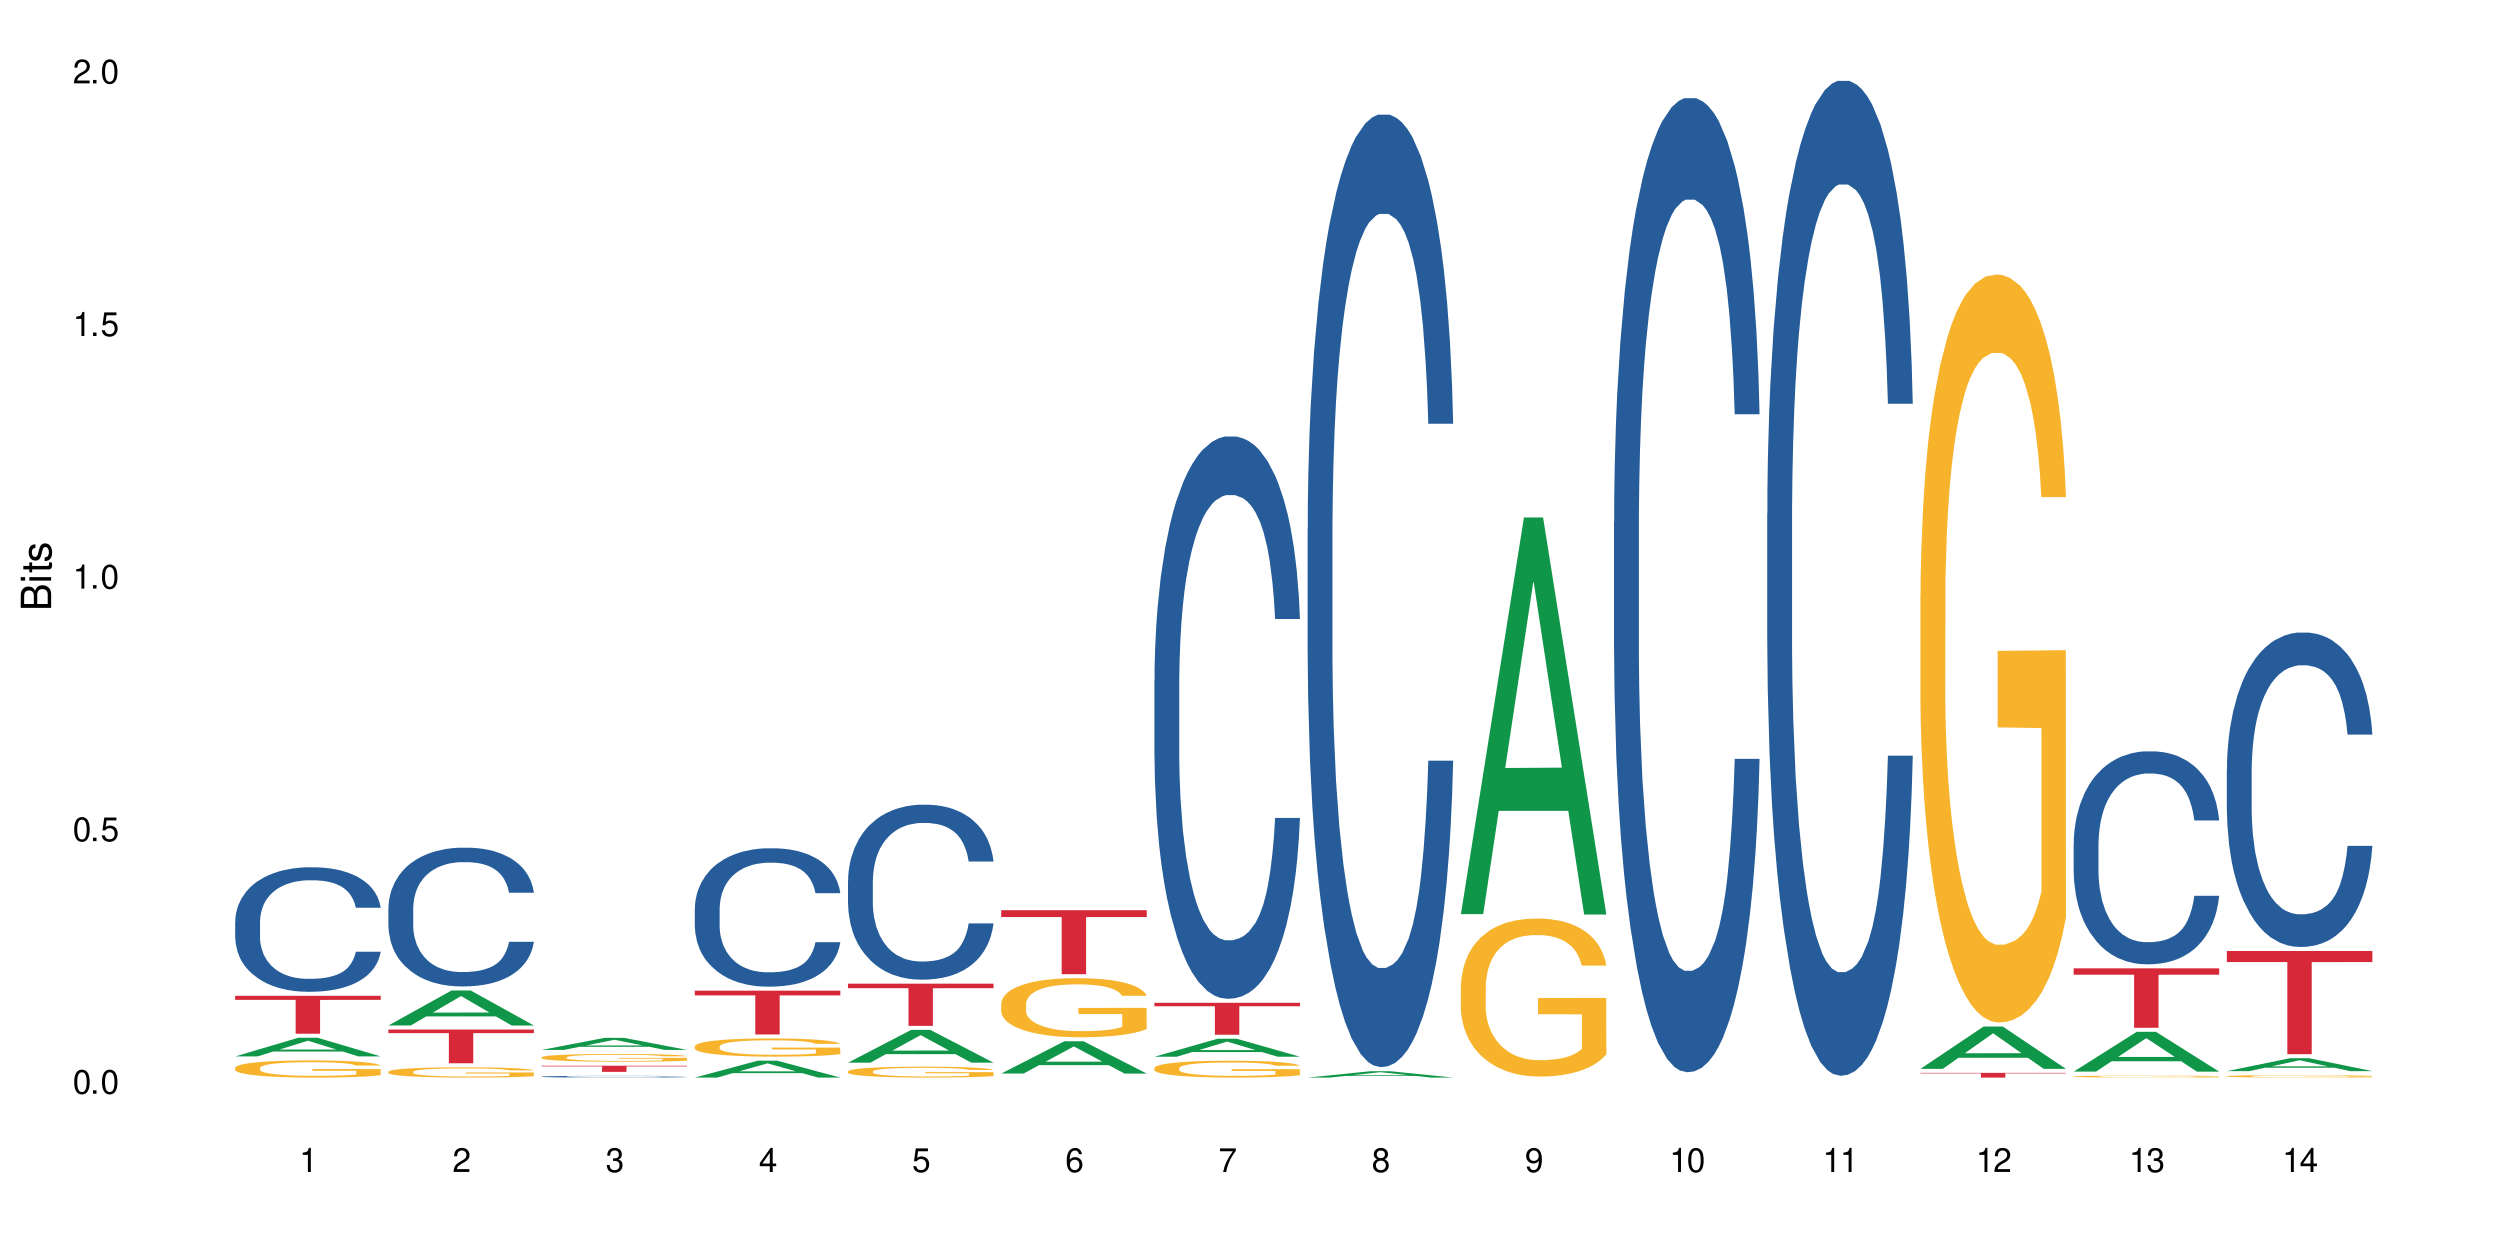 <?xml version="1.0" encoding="UTF-8"?>
<svg xmlns="http://www.w3.org/2000/svg" xmlns:xlink="http://www.w3.org/1999/xlink" width="720" height="360" viewBox="0 0 720 360">
<defs>
<g>
<g id="glyph-0-0">
</g>
<g id="glyph-0-1">
<path d="M 2.641 -6.938 C 2 -6.938 1.422 -6.656 1.078 -6.172 C 0.641 -5.562 0.406 -4.641 0.406 -3.359 C 0.406 -1.016 1.188 0.219 2.641 0.219 C 4.078 0.219 4.859 -1.016 4.859 -3.297 C 4.859 -4.641 4.656 -5.547 4.203 -6.172 C 3.844 -6.656 3.281 -6.938 2.641 -6.938 Z M 2.641 -6.188 C 3.547 -6.188 4 -5.25 4 -3.375 C 4 -1.406 3.562 -0.484 2.625 -0.484 C 1.734 -0.484 1.281 -1.438 1.281 -3.344 C 1.281 -5.25 1.734 -6.188 2.641 -6.188 Z M 2.641 -6.188 "/>
</g>
<g id="glyph-0-2">
<path d="M 1.828 -1 L 0.828 -1 L 0.828 0 L 1.828 0 Z M 1.828 -1 "/>
</g>
<g id="glyph-0-3">
<path d="M 4.562 -6.797 L 1.062 -6.797 L 0.547 -3.094 L 1.328 -3.094 C 1.719 -3.562 2.047 -3.734 2.578 -3.734 C 3.484 -3.734 4.062 -3.109 4.062 -2.094 C 4.062 -1.125 3.484 -0.531 2.578 -0.531 C 1.828 -0.531 1.375 -0.906 1.188 -1.672 L 0.328 -1.672 C 0.453 -1.109 0.547 -0.844 0.75 -0.594 C 1.125 -0.078 1.828 0.219 2.594 0.219 C 3.969 0.219 4.922 -0.781 4.922 -2.219 C 4.922 -3.562 4.031 -4.484 2.719 -4.484 C 2.25 -4.484 1.859 -4.359 1.469 -4.062 L 1.734 -5.969 L 4.562 -5.969 Z M 4.562 -6.797 "/>
</g>
<g id="glyph-0-4">
<path d="M 2.484 -4.938 L 2.484 0 L 3.328 0 L 3.328 -6.938 L 2.766 -6.938 C 2.469 -5.875 2.281 -5.734 0.984 -5.562 L 0.984 -4.938 Z M 2.484 -4.938 "/>
</g>
<g id="glyph-0-5">
<path d="M 4.859 -0.828 L 1.281 -0.828 C 1.359 -1.406 1.672 -1.781 2.5 -2.281 L 3.469 -2.828 C 4.406 -3.344 4.906 -4.062 4.906 -4.906 C 4.906 -5.484 4.672 -6.031 4.266 -6.406 C 3.859 -6.766 3.375 -6.938 2.719 -6.938 C 1.859 -6.938 1.219 -6.625 0.844 -6.031 C 0.609 -5.672 0.5 -5.234 0.484 -4.531 L 1.328 -4.531 C 1.359 -5.016 1.406 -5.281 1.531 -5.516 C 1.75 -5.938 2.188 -6.203 2.703 -6.203 C 3.469 -6.203 4.031 -5.641 4.031 -4.891 C 4.031 -4.344 3.719 -3.859 3.125 -3.516 L 2.234 -3 C 0.812 -2.172 0.406 -1.531 0.328 -0.016 L 4.859 -0.016 Z M 4.859 -0.828 "/>
</g>
<g id="glyph-0-6">
<path d="M 2.125 -3.188 L 2.578 -3.188 C 3.5 -3.188 3.984 -2.766 3.984 -1.922 C 3.984 -1.062 3.469 -0.531 2.594 -0.531 C 1.656 -0.531 1.203 -1 1.156 -2.016 L 0.312 -2.016 C 0.344 -1.453 0.438 -1.094 0.609 -0.781 C 0.953 -0.109 1.625 0.219 2.547 0.219 C 3.953 0.219 4.859 -0.625 4.859 -1.938 C 4.859 -2.828 4.516 -3.297 3.703 -3.594 C 4.344 -3.844 4.656 -4.328 4.656 -5.031 C 4.656 -6.219 3.875 -6.938 2.578 -6.938 C 1.203 -6.938 0.484 -6.172 0.453 -4.703 L 1.297 -4.703 C 1.312 -5.125 1.344 -5.359 1.453 -5.578 C 1.641 -5.969 2.062 -6.203 2.594 -6.203 C 3.344 -6.203 3.797 -5.75 3.797 -5 C 3.797 -4.516 3.609 -4.219 3.25 -4.047 C 3.016 -3.953 2.703 -3.922 2.125 -3.906 Z M 2.125 -3.188 "/>
</g>
<g id="glyph-0-7">
<path d="M 3.141 -1.672 L 3.141 0 L 3.984 0 L 3.984 -1.672 L 4.984 -1.672 L 4.984 -2.438 L 3.984 -2.438 L 3.984 -6.938 L 3.359 -6.938 L 0.266 -2.578 L 0.266 -1.672 Z M 3.141 -2.438 L 1 -2.438 L 3.141 -5.5 Z M 3.141 -2.438 "/>
</g>
<g id="glyph-0-8">
<path d="M 4.781 -5.125 C 4.609 -6.266 3.891 -6.938 2.844 -6.938 C 2.094 -6.938 1.422 -6.578 1.031 -5.953 C 0.594 -5.266 0.406 -4.422 0.406 -3.172 C 0.406 -2 0.578 -1.25 0.984 -0.641 C 1.359 -0.078 1.953 0.219 2.703 0.219 C 3.984 0.219 4.922 -0.75 4.922 -2.094 C 4.922 -3.375 4.062 -4.281 2.844 -4.281 C 2.172 -4.281 1.641 -4.031 1.281 -3.516 C 1.281 -5.234 1.828 -6.188 2.797 -6.188 C 3.391 -6.188 3.797 -5.797 3.938 -5.125 Z M 2.734 -3.531 C 3.547 -3.531 4.062 -2.953 4.062 -2.031 C 4.062 -1.156 3.484 -0.531 2.703 -0.531 C 1.922 -0.531 1.328 -1.188 1.328 -2.078 C 1.328 -2.938 1.906 -3.531 2.734 -3.531 Z M 2.734 -3.531 "/>
</g>
<g id="glyph-0-9">
<path d="M 4.984 -6.797 L 0.438 -6.797 L 0.438 -5.969 L 4.109 -5.969 C 2.5 -3.656 1.828 -2.234 1.328 0 L 2.219 0 C 2.594 -2.172 3.453 -4.047 4.984 -6.094 Z M 4.984 -6.797 "/>
</g>
<g id="glyph-0-10">
<path d="M 3.75 -3.656 C 4.469 -4.094 4.688 -4.438 4.688 -5.078 C 4.688 -6.172 3.844 -6.938 2.641 -6.938 C 1.438 -6.938 0.594 -6.172 0.594 -5.094 C 0.594 -4.438 0.812 -4.094 1.516 -3.656 C 0.734 -3.266 0.359 -2.703 0.359 -1.922 C 0.359 -0.656 1.281 0.219 2.641 0.219 C 3.984 0.219 4.922 -0.656 4.922 -1.922 C 4.922 -2.703 4.531 -3.266 3.75 -3.656 Z M 2.641 -6.188 C 3.359 -6.188 3.812 -5.75 3.812 -5.062 C 3.812 -4.406 3.344 -3.984 2.641 -3.984 C 1.922 -3.984 1.453 -4.406 1.453 -5.078 C 1.453 -5.75 1.922 -6.188 2.641 -6.188 Z M 2.641 -3.266 C 3.484 -3.266 4.062 -2.719 4.062 -1.906 C 4.062 -1.078 3.484 -0.531 2.625 -0.531 C 1.797 -0.531 1.219 -1.094 1.219 -1.906 C 1.219 -2.719 1.781 -3.266 2.641 -3.266 Z M 2.641 -3.266 "/>
</g>
<g id="glyph-0-11">
<path d="M 0.516 -1.578 C 0.672 -0.453 1.406 0.219 2.438 0.219 C 3.188 0.219 3.859 -0.141 4.266 -0.766 C 4.688 -1.453 4.891 -2.297 4.891 -3.547 C 4.891 -4.719 4.703 -5.453 4.312 -6.078 C 3.938 -6.641 3.344 -6.938 2.594 -6.938 C 1.297 -6.938 0.359 -5.969 0.359 -4.625 C 0.359 -3.344 1.234 -2.453 2.453 -2.453 C 3.094 -2.453 3.578 -2.672 4.016 -3.203 C 4 -1.484 3.469 -0.531 2.5 -0.531 C 1.906 -0.531 1.484 -0.906 1.359 -1.578 Z M 2.578 -6.203 C 3.375 -6.203 3.969 -5.531 3.969 -4.641 C 3.969 -3.797 3.391 -3.188 2.547 -3.188 C 1.734 -3.188 1.234 -3.766 1.234 -4.688 C 1.234 -5.562 1.797 -6.203 2.578 -6.203 Z M 2.578 -6.203 "/>
</g>
<g id="glyph-1-0">
</g>
<g id="glyph-1-1">
<path d="M 0 -0.953 L 0 -4.891 C 0 -5.719 -0.234 -6.344 -0.734 -6.797 C -1.188 -7.234 -1.812 -7.469 -2.5 -7.469 C -3.547 -7.469 -4.188 -7 -4.625 -5.875 C -4.984 -6.688 -5.625 -7.094 -6.531 -7.094 C -7.172 -7.094 -7.734 -6.859 -8.141 -6.391 C -8.562 -5.922 -8.75 -5.344 -8.75 -4.5 L -8.75 -0.953 Z M -4.984 -2.062 L -7.766 -2.062 L -7.766 -4.219 C -7.766 -4.844 -7.688 -5.203 -7.453 -5.5 C -7.219 -5.812 -6.859 -5.969 -6.375 -5.969 C -5.891 -5.969 -5.531 -5.812 -5.297 -5.5 C -5.062 -5.203 -4.984 -4.844 -4.984 -4.219 Z M -0.984 -2.062 L -4 -2.062 L -4 -4.781 C -4 -5.766 -3.438 -6.359 -2.484 -6.359 C -1.547 -6.359 -0.984 -5.766 -0.984 -4.781 Z M -0.984 -2.062 "/>
</g>
<g id="glyph-1-2">
<path d="M -6.281 -1.797 L -6.281 -0.797 L 0 -0.797 L 0 -1.797 Z M -8.75 -1.797 L -8.75 -0.797 L -7.484 -0.797 L -7.484 -1.797 Z M -8.75 -1.797 "/>
</g>
<g id="glyph-1-3">
<path d="M -6.281 -3.047 L -6.281 -2.016 L -8.016 -2.016 L -8.016 -1.016 L -6.281 -1.016 L -6.281 -0.172 L -5.469 -0.172 L -5.469 -1.016 L -0.719 -1.016 C -0.078 -1.016 0.281 -1.453 0.281 -2.234 C 0.281 -2.5 0.25 -2.719 0.188 -3.047 L -0.641 -3.047 C -0.609 -2.906 -0.594 -2.766 -0.594 -2.562 C -0.594 -2.141 -0.719 -2.016 -1.156 -2.016 L -5.469 -2.016 L -5.469 -3.047 Z M -6.281 -3.047 "/>
</g>
<g id="glyph-1-4">
<path d="M -4.531 -5.25 C -5.766 -5.25 -6.469 -4.422 -6.469 -2.969 C -6.469 -1.516 -5.719 -0.562 -4.547 -0.562 C -3.562 -0.562 -3.094 -1.062 -2.734 -2.562 L -2.516 -3.484 C -2.344 -4.188 -2.094 -4.469 -1.641 -4.469 C -1.047 -4.469 -0.641 -3.875 -0.641 -3 C -0.641 -2.453 -0.797 -2 -1.062 -1.75 C -1.25 -1.594 -1.422 -1.531 -1.875 -1.469 L -1.875 -0.406 C -0.422 -0.453 0.281 -1.266 0.281 -2.922 C 0.281 -4.5 -0.5 -5.516 -1.719 -5.516 C -2.656 -5.516 -3.172 -4.984 -3.469 -3.734 L -3.703 -2.766 C -3.891 -1.953 -4.156 -1.609 -4.594 -1.609 C -5.188 -1.609 -5.547 -2.125 -5.547 -2.938 C -5.547 -3.75 -5.203 -4.172 -4.531 -4.203 Z M -4.531 -5.25 "/>
</g>
</g>
</defs>
<rect x="-72" y="-36" width="864" height="432" fill="rgb(100%, 100%, 100%)" fill-opacity="1"/>
<path fill-rule="nonzero" fill="rgb(6.275%, 58.824%, 28.235%)" fill-opacity="1" d="M 67.73 304.246 L 67.777 304.242 L 85.914 298.867 L 91.422 298.867 L 109.648 304.25 L 103.242 304.25 L 98.676 302.844 L 78.656 302.844 L 74.18 304.246 L 67.73 304.246 L 80.582 302.266 L 96.84 302.258 L 88.734 299.746 L 88.645 299.742 L 88.555 299.758 L 80.539 302.258 L 80.582 302.266 Z M 67.73 304.246 "/>
<path fill-rule="nonzero" fill="rgb(14.51%, 36.078%, 60%)" fill-opacity="1" d="M 67.73 265.387 L 67.781 265.355 L 67.781 264.57 L 67.934 263.324 L 68.293 261.75 L 68.652 260.668 L 69.57 258.734 L 70.848 256.867 L 72.18 255.426 L 73.148 254.574 L 74.02 253.918 L 76.012 252.707 L 77.289 252.086 L 78.672 251.527 L 80.355 250.969 L 81.582 250.641 L 84.344 250.117 L 86.391 249.887 L 87.973 249.789 L 91.398 249.789 L 93.441 249.922 L 94.926 250.086 L 96.562 250.348 L 97.941 250.641 L 100.344 251.363 L 102.492 252.281 L 103.461 252.805 L 104.996 253.82 L 106.172 254.805 L 106.988 255.656 L 107.91 256.867 L 108.727 258.344 L 109.34 260.016 L 109.648 261.422 L 102.492 261.422 L 102.133 260.113 L 101.723 259.098 L 100.957 257.754 L 100.191 256.801 L 99.117 255.852 L 98.145 255.23 L 96.816 254.605 L 95.641 254.215 L 94.414 253.918 L 93.238 253.723 L 90.988 253.527 L 88.383 253.527 L 87.41 253.59 L 85.418 253.855 L 84.344 254.082 L 82.812 254.543 L 81.738 254.969 L 80.461 255.625 L 79.59 256.18 L 78.516 257.031 L 77.75 257.785 L 76.883 258.867 L 76.371 259.688 L 75.91 260.605 L 75.5 261.684 L 75.195 262.832 L 74.988 264.043 L 74.887 265.223 L 74.887 270.305 L 74.988 271.484 L 75.246 272.859 L 75.91 274.859 L 76.883 276.594 L 78.004 277.973 L 79.078 278.953 L 79.691 279.414 L 80.512 279.938 L 81.789 280.594 L 83.629 281.246 L 84.703 281.512 L 86.34 281.773 L 88.023 281.902 L 90.273 281.902 L 92.27 281.773 L 93.598 281.609 L 94.977 281.348 L 96.867 280.789 L 98.043 280.266 L 99.066 279.641 L 99.832 279.02 L 100.344 278.496 L 101.109 277.48 L 101.723 276.367 L 102.184 275.219 L 102.492 274.105 L 109.648 274.105 L 109.34 275.414 L 108.883 276.691 L 108.422 277.645 L 107.707 278.789 L 106.887 279.805 L 105.711 280.953 L 104.742 281.707 L 103.461 282.527 L 102.285 283.148 L 101.008 283.707 L 99.117 284.359 L 97.891 284.688 L 96.562 284.984 L 94.977 285.246 L 92.984 285.477 L 90.836 285.605 L 88.844 285.641 L 86.695 285.574 L 85.109 285.441 L 83.016 285.148 L 80.41 284.559 L 78.516 283.934 L 77.035 283.312 L 75.758 282.656 L 74.324 281.773 L 72.484 280.332 L 71.359 279.215 L 70.594 278.297 L 69.723 277.02 L 69.109 275.875 L 68.395 274.039 L 67.883 271.711 L 67.73 269.91 Z M 67.73 265.387 "/>
<path fill-rule="nonzero" fill="rgb(96.863%, 70.196%, 16.863%)" fill-opacity="1" d="M 67.73 307.52 L 67.781 307.516 L 67.781 307.426 L 67.988 307.223 L 68.496 306.941 L 69.164 306.711 L 69.879 306.531 L 70.34 306.438 L 71.105 306.301 L 71.77 306.203 L 73.457 306 L 75.602 305.809 L 76.777 305.727 L 78.109 305.652 L 80 305.566 L 80.867 305.535 L 83.527 305.461 L 86.543 305.418 L 89.863 305.402 L 91.398 305.406 L 93.496 305.426 L 96.355 305.477 L 97.992 305.52 L 99.27 305.566 L 100.602 305.625 L 102.234 305.715 L 103.77 305.824 L 104.996 305.93 L 106.223 306.066 L 107.246 306.211 L 108.113 306.367 L 108.883 306.559 L 109.34 306.715 L 109.648 306.875 L 102.543 306.875 L 102.133 306.715 L 101.672 306.594 L 100.906 306.445 L 100.141 306.336 L 99.375 306.25 L 97.941 306.133 L 96.715 306.062 L 95.18 306 L 93.699 305.957 L 92.012 305.93 L 90.988 305.922 L 88.281 305.922 L 85.828 305.953 L 84.395 305.988 L 83.375 306.027 L 81.941 306.094 L 81.074 306.148 L 80.562 306.184 L 79.027 306.324 L 78.004 306.449 L 77.445 306.535 L 76.727 306.672 L 76.215 306.793 L 75.652 306.973 L 75.348 307.109 L 74.938 307.414 L 74.887 308.227 L 75.039 308.398 L 75.348 308.582 L 75.758 308.746 L 76.371 308.918 L 76.984 309.047 L 78.059 309.223 L 78.977 309.344 L 79.691 309.418 L 81.074 309.539 L 81.637 309.582 L 82.965 309.664 L 84.344 309.727 L 86.031 309.781 L 87.309 309.805 L 89.355 309.828 L 91.961 309.828 L 95.027 309.801 L 96.969 309.766 L 98.301 309.73 L 99.168 309.699 L 100.242 309.648 L 101.008 309.605 L 101.723 309.555 L 102.594 309.477 L 102.594 308.398 L 89.969 308.395 L 89.969 307.891 L 109.598 307.883 L 109.648 309.648 L 108.574 309.77 L 107.246 309.887 L 105.969 309.977 L 104.637 310.055 L 102.746 310.141 L 101.215 310.195 L 98.863 310.258 L 96.715 310.297 L 94.465 310.324 L 92.473 310.34 L 90.121 310.344 L 88.023 310.336 L 85.777 310.309 L 83.988 310.27 L 82.352 310.227 L 80.715 310.168 L 78.672 310.074 L 77.34 309.996 L 75.961 309.902 L 74.582 309.789 L 73.355 309.668 L 72.535 309.57 L 71.719 309.465 L 70.848 309.328 L 70.031 309.176 L 69.418 309.035 L 68.855 308.879 L 68.445 308.727 L 68.039 308.523 L 67.832 308.363 L 67.73 308.223 Z M 67.73 307.52 "/>
<path fill-rule="nonzero" fill="rgb(83.922%, 15.686%, 22.353%)" fill-opacity="1" d="M 67.73 286.793 L 109.648 286.793 L 109.648 287.961 L 92.18 287.973 L 92.18 297.715 L 85.148 297.715 L 85.148 287.98 L 85.047 287.961 L 67.73 287.961 Z M 67.73 286.793 "/>
<path fill-rule="nonzero" fill="rgb(6.275%, 58.824%, 28.235%)" fill-opacity="1" d="M 111.855 295.34 L 111.898 295.328 L 130.035 285.254 L 135.543 285.254 L 153.77 295.348 L 147.367 295.348 L 142.801 292.715 L 122.781 292.715 L 118.301 295.34 L 111.855 295.34 L 124.707 291.625 L 140.961 291.613 L 132.855 286.902 L 132.766 286.895 L 132.68 286.922 L 124.66 291.613 L 124.707 291.625 Z M 111.855 295.34 "/>
<path fill-rule="nonzero" fill="rgb(14.51%, 36.078%, 60%)" fill-opacity="1" d="M 111.855 261.527 L 111.906 261.492 L 111.906 260.613 L 112.059 259.227 L 112.418 257.473 L 112.773 256.266 L 113.695 254.113 L 114.973 252.031 L 116.301 250.422 L 117.273 249.473 L 118.141 248.742 L 120.137 247.391 L 121.414 246.695 L 122.793 246.074 L 124.48 245.453 L 125.707 245.09 L 128.469 244.504 L 130.512 244.25 L 132.098 244.141 L 135.523 244.141 L 137.566 244.285 L 139.047 244.469 L 140.684 244.762 L 142.066 245.09 L 144.469 245.895 L 146.613 246.914 L 147.586 247.5 L 149.117 248.633 L 150.293 249.727 L 151.113 250.68 L 152.031 252.031 L 152.852 253.672 L 153.465 255.535 L 153.77 257.105 L 146.613 257.105 L 146.258 255.645 L 145.848 254.512 L 145.082 253.016 L 144.312 251.957 L 143.242 250.898 L 142.27 250.203 L 140.941 249.508 L 139.766 249.07 L 138.539 248.742 L 137.363 248.523 L 135.113 248.305 L 132.504 248.305 L 131.535 248.375 L 129.539 248.668 L 128.469 248.926 L 126.934 249.438 L 125.859 249.91 L 124.582 250.641 L 123.715 251.262 L 122.641 252.211 L 121.875 253.051 L 121.004 254.258 L 120.492 255.172 L 120.031 256.195 L 119.625 257.398 L 119.316 258.68 L 119.113 260.031 L 119.012 261.344 L 119.012 267.008 L 119.113 268.32 L 119.367 269.855 L 120.031 272.086 L 121.004 274.02 L 122.129 275.555 L 123.203 276.648 L 123.816 277.16 L 124.633 277.746 L 125.91 278.477 L 127.75 279.207 L 128.824 279.5 L 130.461 279.793 L 132.148 279.938 L 134.398 279.938 L 136.391 279.793 L 137.719 279.609 L 139.102 279.316 L 140.992 278.695 L 142.168 278.109 L 143.188 277.418 L 143.957 276.723 L 144.469 276.141 L 145.234 275.008 L 145.848 273.766 L 146.309 272.484 L 146.613 271.242 L 153.77 271.242 L 153.465 272.703 L 153.004 274.129 L 152.543 275.188 L 151.828 276.469 L 151.012 277.602 L 149.836 278.879 L 148.863 279.719 L 147.586 280.633 L 146.41 281.324 L 145.133 281.945 L 143.242 282.676 L 142.012 283.043 L 140.684 283.371 L 139.102 283.664 L 137.105 283.918 L 134.961 284.066 L 132.965 284.102 L 130.82 284.027 L 129.234 283.883 L 127.137 283.555 L 124.531 282.898 L 122.641 282.203 L 121.156 281.508 L 119.879 280.777 L 118.449 279.793 L 116.609 278.184 L 115.484 276.941 L 114.715 275.918 L 113.848 274.496 L 113.234 273.215 L 112.52 271.172 L 112.008 268.578 L 111.855 266.566 Z M 111.855 261.527 "/>
<path fill-rule="nonzero" fill="rgb(96.863%, 70.196%, 16.863%)" fill-opacity="1" d="M 111.855 308.652 L 111.906 308.648 L 111.906 308.594 L 112.109 308.473 L 112.621 308.305 L 113.285 308.168 L 114 308.059 L 114.461 308.004 L 115.227 307.922 L 115.891 307.863 L 117.578 307.742 L 119.727 307.629 L 120.902 307.578 L 122.23 307.535 L 124.121 307.48 L 124.992 307.465 L 127.648 307.418 L 130.664 307.395 L 133.988 307.383 L 135.523 307.387 L 137.617 307.398 L 140.48 307.43 L 142.117 307.453 L 143.395 307.48 L 144.723 307.516 L 146.359 307.57 L 147.891 307.637 L 149.117 307.699 L 150.348 307.781 L 151.367 307.867 L 152.238 307.965 L 153.004 308.078 L 153.465 308.172 L 153.77 308.266 L 146.664 308.266 L 146.258 308.172 L 145.797 308.098 L 145.031 308.008 L 144.262 307.945 L 143.496 307.895 L 142.066 307.824 L 140.84 307.777 L 139.305 307.742 L 137.82 307.719 L 136.137 307.699 L 135.113 307.695 L 132.402 307.695 L 129.949 307.715 L 128.52 307.734 L 127.496 307.758 L 126.066 307.797 L 125.195 307.832 L 124.684 307.852 L 123.152 307.938 L 122.129 308.012 L 121.566 308.062 L 120.852 308.145 L 120.34 308.219 L 119.777 308.324 L 119.469 308.406 L 119.062 308.59 L 119.012 309.078 L 119.164 309.18 L 119.469 309.289 L 119.879 309.387 L 120.492 309.488 L 121.105 309.566 L 122.18 309.672 L 123.102 309.742 L 123.816 309.789 L 125.195 309.863 L 125.758 309.887 L 127.086 309.934 L 128.469 309.973 L 130.152 310.004 L 131.434 310.023 L 133.477 310.035 L 136.082 310.035 L 139.152 310.02 L 141.094 309.996 L 142.422 309.977 L 143.293 309.957 L 144.363 309.926 L 145.133 309.898 L 145.848 309.871 L 146.715 309.824 L 146.715 309.18 L 134.09 309.176 L 134.09 308.875 L 153.719 308.871 L 153.77 309.926 L 152.699 310 L 151.367 310.07 L 150.09 310.125 L 148.762 310.172 L 146.871 310.223 L 145.336 310.254 L 142.984 310.293 L 140.84 310.316 L 138.59 310.332 L 136.594 310.34 L 134.242 310.344 L 132.148 310.34 L 129.898 310.32 L 128.109 310.301 L 126.473 310.273 L 124.84 310.238 L 122.793 310.18 L 121.465 310.137 L 120.082 310.078 L 118.703 310.012 L 117.477 309.938 L 116.66 309.883 L 115.84 309.816 L 114.973 309.734 L 114.152 309.645 L 113.539 309.559 L 112.98 309.465 L 112.57 309.375 L 112.16 309.254 L 111.957 309.156 L 111.855 309.074 Z M 111.855 308.652 "/>
<path fill-rule="nonzero" fill="rgb(83.922%, 15.686%, 22.353%)" fill-opacity="1" d="M 111.855 296.5 L 153.77 296.5 L 153.77 297.543 L 136.301 297.551 L 136.301 306.23 L 129.273 306.23 L 129.273 297.562 L 129.172 297.543 L 111.855 297.543 Z M 111.855 296.5 "/>
<path fill-rule="nonzero" fill="rgb(6.275%, 58.824%, 28.235%)" fill-opacity="1" d="M 155.977 302.379 L 156.023 302.375 L 174.16 298.898 L 179.668 298.898 L 197.895 302.383 L 191.488 302.383 L 186.922 301.473 L 166.902 301.473 L 162.426 302.379 L 155.977 302.379 L 168.828 301.098 L 185.086 301.094 L 176.98 299.469 L 176.891 299.465 L 176.801 299.477 L 168.785 301.094 L 168.828 301.098 Z M 155.977 302.379 "/>
<path fill-rule="nonzero" fill="rgb(14.51%, 36.078%, 60%)" fill-opacity="1" d="M 155.977 310.062 L 156.027 310.062 L 156.027 310.051 L 156.18 310.035 L 156.539 310.012 L 156.898 309.996 L 157.816 309.969 L 159.094 309.945 L 160.426 309.922 L 161.395 309.91 L 162.266 309.902 L 164.258 309.887 L 165.535 309.879 L 166.918 309.871 L 168.602 309.863 L 169.828 309.855 L 172.59 309.852 L 174.637 309.848 L 176.219 309.844 L 179.645 309.844 L 181.688 309.848 L 183.172 309.848 L 184.809 309.852 L 186.188 309.855 L 188.59 309.867 L 190.738 309.879 L 191.707 309.887 L 193.242 309.902 L 194.418 309.914 L 195.234 309.926 L 196.156 309.945 L 196.973 309.965 L 197.586 309.988 L 197.895 310.008 L 190.738 310.008 L 190.379 309.988 L 189.969 309.977 L 189.203 309.957 L 188.438 309.941 L 187.363 309.93 L 186.391 309.922 L 185.062 309.914 L 183.887 309.906 L 182.66 309.902 L 181.484 309.898 L 175.656 309.898 L 173.664 309.902 L 172.59 309.906 L 171.059 309.91 L 169.984 309.918 L 168.707 309.926 L 167.836 309.934 L 166.762 309.945 L 165.996 309.957 L 165.129 309.973 L 164.617 309.984 L 164.156 309.996 L 163.746 310.012 L 163.441 310.027 L 163.234 310.043 L 163.133 310.059 L 163.133 310.129 L 163.234 310.148 L 163.492 310.164 L 164.156 310.195 L 165.129 310.219 L 166.25 310.238 L 167.324 310.25 L 167.938 310.258 L 168.758 310.266 L 170.035 310.273 L 171.875 310.281 L 172.949 310.285 L 174.582 310.289 L 176.27 310.293 L 178.52 310.293 L 180.512 310.289 L 181.844 310.289 L 183.223 310.285 L 185.113 310.277 L 186.289 310.27 L 187.312 310.262 L 188.078 310.25 L 188.59 310.246 L 189.355 310.23 L 189.969 310.215 L 190.43 310.199 L 190.738 310.184 L 197.895 310.184 L 197.586 310.203 L 197.129 310.219 L 196.668 310.23 L 195.953 310.25 L 195.133 310.262 L 193.957 310.277 L 192.988 310.289 L 191.707 310.301 L 190.531 310.309 L 189.254 310.316 L 187.363 310.324 L 186.137 310.332 L 184.809 310.336 L 183.223 310.34 L 181.23 310.34 L 179.082 310.344 L 174.941 310.344 L 173.355 310.34 L 171.262 310.336 L 168.652 310.328 L 166.762 310.32 L 165.281 310.312 L 164.004 310.301 L 162.57 310.289 L 160.73 310.27 L 159.605 310.254 L 158.84 310.242 L 157.969 310.223 L 157.355 310.207 L 156.641 310.184 L 156.129 310.148 L 155.977 310.125 Z M 155.977 310.062 "/>
<path fill-rule="nonzero" fill="rgb(96.863%, 70.196%, 16.863%)" fill-opacity="1" d="M 155.977 304.496 L 156.027 304.492 L 156.027 304.453 L 156.234 304.359 L 156.742 304.234 L 157.41 304.129 L 158.125 304.047 L 158.582 304.004 L 159.352 303.941 L 160.016 303.898 L 161.703 303.805 L 163.848 303.719 L 165.023 303.684 L 166.355 303.648 L 168.246 303.609 L 169.113 303.594 L 171.773 303.562 L 174.789 303.543 L 178.109 303.535 L 179.645 303.539 L 181.742 303.547 L 184.602 303.57 L 186.238 303.59 L 187.516 303.609 L 188.848 303.637 L 190.48 303.676 L 192.016 303.727 L 193.242 303.773 L 194.469 303.836 L 195.492 303.902 L 196.359 303.973 L 197.129 304.059 L 197.586 304.129 L 197.895 304.203 L 190.789 304.203 L 190.379 304.129 L 189.918 304.074 L 189.152 304.008 L 188.387 303.961 L 187.617 303.922 L 186.188 303.867 L 184.961 303.836 L 183.426 303.805 L 181.945 303.789 L 180.258 303.773 L 179.234 303.77 L 176.527 303.77 L 174.074 303.785 L 172.641 303.801 L 171.617 303.816 L 170.188 303.848 L 169.32 303.875 L 168.809 303.891 L 167.273 303.953 L 166.25 304.012 L 165.688 304.051 L 164.973 304.109 L 164.461 304.164 L 163.898 304.246 L 163.594 304.309 L 163.184 304.449 L 163.133 304.816 L 163.285 304.895 L 163.594 304.977 L 164.004 305.051 L 164.617 305.129 L 165.23 305.188 L 166.305 305.27 L 167.223 305.32 L 167.938 305.355 L 169.32 305.41 L 169.883 305.43 L 171.211 305.465 L 172.59 305.496 L 174.277 305.52 L 175.555 305.531 L 177.602 305.543 L 180.207 305.543 L 183.273 305.531 L 185.215 305.512 L 186.547 305.496 L 187.414 305.484 L 188.488 305.461 L 189.254 305.441 L 189.969 305.418 L 190.84 305.383 L 190.84 304.895 L 178.215 304.891 L 178.215 304.664 L 197.844 304.66 L 197.895 305.461 L 196.82 305.516 L 195.492 305.57 L 194.215 305.609 L 192.883 305.645 L 190.992 305.684 L 189.461 305.707 L 187.109 305.734 L 184.961 305.754 L 182.711 305.766 L 180.719 305.773 L 178.367 305.773 L 176.27 305.77 L 174.023 305.758 L 172.234 305.742 L 170.598 305.723 L 168.961 305.695 L 166.918 305.652 L 165.586 305.617 L 164.207 305.574 L 162.828 305.523 L 161.602 305.469 L 160.781 305.426 L 159.965 305.375 L 159.094 305.316 L 158.277 305.246 L 157.664 305.184 L 157.102 305.109 L 156.691 305.043 L 156.285 304.949 L 156.078 304.879 L 155.977 304.812 Z M 155.977 304.496 "/>
<path fill-rule="nonzero" fill="rgb(83.922%, 15.686%, 22.353%)" fill-opacity="1" d="M 155.977 306.93 L 197.895 306.93 L 197.895 307.117 L 180.426 307.117 L 180.426 308.691 L 173.395 308.691 L 173.395 307.121 L 173.293 307.117 L 155.977 307.117 Z M 155.977 306.93 "/>
<path fill-rule="nonzero" fill="rgb(6.275%, 58.824%, 28.235%)" fill-opacity="1" d="M 200.102 310.34 L 200.145 310.336 L 218.281 305.465 L 223.789 305.465 L 242.016 310.344 L 235.613 310.344 L 231.047 309.07 L 211.027 309.07 L 206.547 310.34 L 200.102 310.34 L 212.953 308.543 L 229.207 308.539 L 221.102 306.262 L 221.012 306.258 L 220.926 306.273 L 212.906 308.539 L 212.953 308.543 Z M 200.102 310.34 "/>
<path fill-rule="nonzero" fill="rgb(14.51%, 36.078%, 60%)" fill-opacity="1" d="M 200.102 261.652 L 200.152 261.617 L 200.152 260.742 L 200.305 259.359 L 200.664 257.609 L 201.02 256.406 L 201.941 254.258 L 203.219 252.18 L 204.547 250.578 L 205.52 249.633 L 206.387 248.902 L 208.383 247.555 L 209.66 246.863 L 211.039 246.242 L 212.727 245.625 L 213.953 245.258 L 216.715 244.676 L 218.758 244.422 L 220.344 244.312 L 223.77 244.312 L 225.812 244.457 L 227.293 244.641 L 228.93 244.93 L 230.312 245.258 L 232.715 246.059 L 234.859 247.082 L 235.832 247.664 L 237.363 248.793 L 238.539 249.887 L 239.359 250.832 L 240.277 252.18 L 241.098 253.82 L 241.711 255.68 L 242.016 257.246 L 234.859 257.246 L 234.504 255.789 L 234.094 254.66 L 233.328 253.164 L 232.559 252.109 L 231.488 251.051 L 230.516 250.359 L 229.188 249.668 L 228.012 249.23 L 226.785 248.902 L 225.609 248.684 L 223.359 248.465 L 220.75 248.465 L 219.781 248.539 L 217.785 248.828 L 216.715 249.086 L 215.18 249.594 L 214.105 250.066 L 212.828 250.797 L 211.961 251.418 L 210.887 252.363 L 210.117 253.203 L 209.25 254.402 L 208.738 255.316 L 208.277 256.336 L 207.871 257.535 L 207.562 258.812 L 207.359 260.16 L 207.258 261.473 L 207.258 267.117 L 207.359 268.43 L 207.613 269.961 L 208.277 272.184 L 209.25 274.113 L 210.375 275.645 L 211.449 276.738 L 212.062 277.246 L 212.879 277.828 L 214.156 278.559 L 215.996 279.289 L 217.07 279.578 L 218.707 279.871 L 220.395 280.016 L 222.645 280.016 L 224.637 279.871 L 225.965 279.688 L 227.348 279.398 L 229.238 278.777 L 230.414 278.195 L 231.434 277.504 L 232.203 276.809 L 232.715 276.227 L 233.48 275.098 L 234.094 273.859 L 234.555 272.582 L 234.859 271.344 L 242.016 271.344 L 241.711 272.801 L 241.25 274.223 L 240.789 275.281 L 240.074 276.555 L 239.258 277.684 L 238.082 278.961 L 237.109 279.797 L 235.832 280.707 L 234.656 281.398 L 233.379 282.02 L 231.488 282.75 L 230.258 283.113 L 228.93 283.441 L 227.348 283.73 L 225.352 283.988 L 223.207 284.133 L 221.211 284.168 L 219.066 284.098 L 217.48 283.949 L 215.383 283.621 L 212.777 282.969 L 210.887 282.273 L 209.402 281.582 L 208.125 280.855 L 206.695 279.871 L 204.855 278.266 L 203.73 277.027 L 202.961 276.008 L 202.094 274.586 L 201.48 273.312 L 200.766 271.273 L 200.254 268.684 L 200.102 266.68 Z M 200.102 261.652 "/>
<path fill-rule="nonzero" fill="rgb(96.863%, 70.196%, 16.863%)" fill-opacity="1" d="M 200.102 301.316 L 200.152 301.312 L 200.152 301.215 L 200.355 301 L 200.867 300.703 L 201.531 300.461 L 202.246 300.27 L 202.707 300.168 L 203.473 300.023 L 204.137 299.918 L 205.824 299.703 L 207.973 299.504 L 209.148 299.418 L 210.477 299.336 L 212.367 299.246 L 213.238 299.211 L 215.895 299.137 L 218.91 299.086 L 222.234 299.074 L 223.77 299.078 L 225.863 299.098 L 228.727 299.148 L 230.363 299.195 L 231.641 299.246 L 232.969 299.309 L 234.605 299.402 L 236.137 299.52 L 237.363 299.633 L 238.594 299.777 L 239.613 299.93 L 240.484 300.098 L 241.25 300.297 L 241.711 300.465 L 242.016 300.633 L 234.91 300.633 L 234.504 300.465 L 234.043 300.336 L 233.277 300.18 L 232.508 300.062 L 231.742 299.973 L 230.312 299.848 L 229.082 299.77 L 227.551 299.703 L 226.066 299.66 L 224.383 299.633 L 223.359 299.621 L 220.648 299.621 L 218.195 299.656 L 216.766 299.695 L 215.742 299.734 L 214.312 299.805 L 213.441 299.863 L 212.93 299.902 L 211.398 300.047 L 210.375 300.184 L 209.812 300.273 L 209.098 300.418 L 208.586 300.547 L 208.023 300.738 L 207.715 300.883 L 207.309 301.207 L 207.258 302.066 L 207.41 302.25 L 207.715 302.445 L 208.125 302.617 L 208.738 302.801 L 209.352 302.938 L 210.426 303.125 L 211.348 303.25 L 212.062 303.332 L 213.441 303.461 L 214.004 303.504 L 215.332 303.59 L 216.715 303.656 L 218.398 303.715 L 219.68 303.742 L 221.723 303.766 L 224.328 303.766 L 227.398 303.738 L 229.34 303.699 L 230.668 303.66 L 231.539 303.629 L 232.609 303.574 L 233.379 303.527 L 234.094 303.477 L 234.961 303.395 L 234.961 302.25 L 222.336 302.246 L 222.336 301.711 L 241.965 301.703 L 242.016 303.574 L 240.941 303.703 L 239.613 303.828 L 238.336 303.926 L 237.008 304.008 L 235.117 304.098 L 233.582 304.156 L 231.23 304.223 L 229.082 304.266 L 226.836 304.293 L 224.84 304.309 L 222.488 304.312 L 220.395 304.305 L 218.145 304.273 L 216.355 304.234 L 214.719 304.188 L 213.082 304.125 L 211.039 304.027 L 209.711 303.945 L 208.328 303.844 L 206.949 303.723 L 205.723 303.594 L 204.906 303.496 L 204.086 303.379 L 203.219 303.234 L 202.398 303.074 L 201.785 302.926 L 201.223 302.758 L 200.816 302.598 L 200.406 302.383 L 200.203 302.211 L 200.102 302.062 Z M 200.102 301.316 "/>
<path fill-rule="nonzero" fill="rgb(83.922%, 15.686%, 22.353%)" fill-opacity="1" d="M 200.102 285.32 L 242.016 285.32 L 242.016 286.672 L 224.547 286.684 L 224.547 297.918 L 217.52 297.918 L 217.52 286.695 L 217.418 286.672 L 200.102 286.672 Z M 200.102 285.32 "/>
<path fill-rule="nonzero" fill="rgb(6.275%, 58.824%, 28.235%)" fill-opacity="1" d="M 244.223 306.039 L 244.27 306.031 L 262.406 296.609 L 267.914 296.609 L 286.141 306.051 L 279.734 306.051 L 275.168 303.586 L 255.148 303.586 L 250.672 306.039 L 244.223 306.039 L 257.074 302.566 L 273.332 302.559 L 265.227 298.152 L 265.137 298.145 L 265.047 298.172 L 257.031 302.559 L 257.074 302.566 Z M 244.223 306.039 "/>
<path fill-rule="nonzero" fill="rgb(14.51%, 36.078%, 60%)" fill-opacity="1" d="M 244.223 253.691 L 244.273 253.645 L 244.273 252.539 L 244.426 250.789 L 244.785 248.582 L 245.145 247.062 L 246.062 244.344 L 247.34 241.719 L 248.672 239.695 L 249.641 238.496 L 250.512 237.574 L 252.504 235.871 L 253.781 234.996 L 255.164 234.215 L 256.848 233.434 L 258.074 232.973 L 260.836 232.234 L 262.883 231.914 L 264.465 231.773 L 267.891 231.773 L 269.934 231.957 L 271.418 232.188 L 273.055 232.559 L 274.434 232.973 L 276.836 233.984 L 278.984 235.273 L 279.953 236.012 L 281.488 237.438 L 282.664 238.82 L 283.48 240.016 L 284.402 241.719 L 285.219 243.793 L 285.832 246.141 L 286.141 248.121 L 278.984 248.121 L 278.625 246.277 L 278.215 244.852 L 277.449 242.965 L 276.684 241.629 L 275.609 240.293 L 274.637 239.418 L 273.309 238.543 L 272.133 237.992 L 270.906 237.574 L 269.73 237.301 L 267.48 237.023 L 264.875 237.023 L 263.902 237.117 L 261.91 237.484 L 260.836 237.805 L 259.305 238.449 L 258.23 239.051 L 256.953 239.969 L 256.082 240.754 L 255.008 241.949 L 254.242 243.008 L 253.371 244.527 L 252.863 245.68 L 252.402 246.969 L 251.992 248.488 L 251.688 250.102 L 251.48 251.805 L 251.379 253.461 L 251.379 260.598 L 251.48 262.258 L 251.738 264.191 L 252.402 267 L 253.371 269.438 L 254.496 271.371 L 255.57 272.754 L 256.184 273.398 L 257.004 274.137 L 258.281 275.055 L 260.121 275.977 L 261.195 276.348 L 262.828 276.715 L 264.516 276.898 L 266.766 276.898 L 268.758 276.715 L 270.09 276.484 L 271.469 276.117 L 273.359 275.332 L 274.535 274.598 L 275.559 273.723 L 276.324 272.848 L 276.836 272.109 L 277.602 270.684 L 278.215 269.117 L 278.676 267.504 L 278.984 265.941 L 286.141 265.941 L 285.832 267.781 L 285.371 269.578 L 284.914 270.914 L 284.195 272.523 L 283.379 273.953 L 282.203 275.562 L 281.23 276.621 L 279.953 277.773 L 278.777 278.648 L 277.5 279.43 L 275.609 280.352 L 274.383 280.812 L 273.055 281.227 L 271.469 281.594 L 269.477 281.918 L 267.328 282.102 L 265.336 282.148 L 263.188 282.055 L 261.602 281.871 L 259.508 281.457 L 256.898 280.629 L 255.008 279.754 L 253.527 278.879 L 252.25 277.957 L 250.816 276.715 L 248.977 274.688 L 247.852 273.121 L 247.086 271.832 L 246.215 270.039 L 245.602 268.426 L 244.887 265.848 L 244.375 262.578 L 244.223 260.047 Z M 244.223 253.691 "/>
<path fill-rule="nonzero" fill="rgb(96.863%, 70.196%, 16.863%)" fill-opacity="1" d="M 244.223 308.547 L 244.273 308.547 L 244.273 308.488 L 244.477 308.359 L 244.988 308.18 L 245.652 308.035 L 246.371 307.918 L 246.828 307.859 L 247.598 307.773 L 248.262 307.711 L 249.949 307.582 L 252.094 307.461 L 253.27 307.41 L 254.602 307.359 L 256.492 307.305 L 257.359 307.285 L 260.02 307.238 L 263.035 307.211 L 266.355 307.203 L 267.891 307.207 L 269.988 307.219 L 272.848 307.25 L 274.484 307.277 L 275.762 307.305 L 277.094 307.344 L 278.727 307.402 L 280.262 307.469 L 281.488 307.539 L 282.715 307.625 L 283.738 307.715 L 284.605 307.816 L 285.371 307.938 L 285.832 308.039 L 286.141 308.137 L 279.035 308.137 L 278.625 308.039 L 278.164 307.961 L 277.398 307.863 L 276.633 307.797 L 275.863 307.742 L 274.434 307.668 L 273.207 307.621 L 271.672 307.582 L 270.191 307.555 L 268.504 307.539 L 267.48 307.531 L 264.773 307.531 L 262.32 307.551 L 260.887 307.574 L 259.863 307.598 L 258.434 307.641 L 257.566 307.676 L 257.055 307.699 L 255.52 307.789 L 254.496 307.867 L 253.934 307.922 L 253.219 308.008 L 252.707 308.086 L 252.145 308.199 L 251.84 308.285 L 251.43 308.48 L 251.379 309 L 251.531 309.105 L 251.84 309.227 L 252.25 309.328 L 252.863 309.438 L 253.477 309.52 L 254.547 309.633 L 255.469 309.707 L 256.184 309.754 L 257.566 309.832 L 258.129 309.859 L 259.457 309.91 L 260.836 309.949 L 262.523 309.984 L 263.801 310.004 L 265.848 310.016 L 268.453 310.016 L 271.52 310 L 273.461 309.977 L 274.793 309.953 L 275.66 309.934 L 276.734 309.902 L 277.5 309.871 L 278.215 309.84 L 279.086 309.793 L 279.086 309.105 L 266.461 309.105 L 266.461 308.781 L 286.09 308.781 L 286.141 309.902 L 285.066 309.98 L 283.738 310.055 L 282.461 310.109 L 281.129 310.16 L 279.238 310.215 L 277.707 310.25 L 275.355 310.289 L 273.207 310.316 L 270.957 310.332 L 268.965 310.34 L 266.613 310.344 L 264.516 310.336 L 262.27 310.32 L 260.477 310.297 L 258.844 310.27 L 257.207 310.23 L 255.164 310.172 L 253.832 310.121 L 252.453 310.062 L 251.074 309.992 L 249.848 309.914 L 249.027 309.852 L 248.211 309.785 L 247.34 309.699 L 246.523 309.602 L 245.91 309.512 L 245.348 309.41 L 244.938 309.316 L 244.531 309.188 L 244.324 309.086 L 244.223 308.996 Z M 244.223 308.547 "/>
<path fill-rule="nonzero" fill="rgb(83.922%, 15.686%, 22.353%)" fill-opacity="1" d="M 244.223 283.301 L 286.141 283.301 L 286.141 284.602 L 268.672 284.613 L 268.672 295.457 L 261.641 295.457 L 261.641 284.625 L 261.539 284.602 L 244.223 284.602 Z M 244.223 283.301 "/>
<path fill-rule="nonzero" fill="rgb(6.275%, 58.824%, 28.235%)" fill-opacity="1" d="M 288.348 309.184 L 288.391 309.176 L 306.527 299.887 L 312.035 299.887 L 330.262 309.191 L 323.859 309.191 L 319.289 306.762 L 299.273 306.762 L 294.793 309.184 L 288.348 309.184 L 301.199 305.758 L 317.453 305.75 L 309.348 301.406 L 309.258 301.398 L 309.172 301.426 L 301.152 305.75 L 301.199 305.758 Z M 288.348 309.184 "/>
<path fill-rule="nonzero" fill="rgb(96.863%, 70.196%, 16.863%)" fill-opacity="1" d="M 288.348 289.008 L 288.398 288.992 L 288.398 288.68 L 288.602 287.98 L 289.113 287.02 L 289.777 286.227 L 290.492 285.605 L 290.953 285.277 L 291.719 284.812 L 292.383 284.469 L 294.07 283.77 L 296.219 283.117 L 297.395 282.84 L 298.723 282.574 L 300.613 282.281 L 301.484 282.172 L 304.141 281.922 L 307.156 281.766 L 310.48 281.719 L 312.012 281.734 L 314.109 281.797 L 316.973 281.969 L 318.609 282.125 L 319.887 282.281 L 321.215 282.48 L 322.852 282.793 L 324.383 283.164 L 325.609 283.539 L 326.836 284.004 L 327.859 284.5 L 328.73 285.047 L 329.496 285.699 L 329.957 286.242 L 330.262 286.785 L 323.156 286.785 L 322.75 286.242 L 322.289 285.82 L 321.523 285.309 L 320.754 284.938 L 319.988 284.641 L 318.559 284.238 L 317.328 283.988 L 315.797 283.77 L 314.312 283.633 L 312.629 283.539 L 311.605 283.508 L 308.895 283.508 L 306.441 283.617 L 305.012 283.738 L 303.988 283.863 L 302.559 284.098 L 301.688 284.285 L 301.176 284.406 L 299.645 284.891 L 298.621 285.324 L 298.059 285.621 L 297.344 286.086 L 296.832 286.504 L 296.27 287.129 L 295.961 287.594 L 295.555 288.648 L 295.504 291.445 L 295.656 292.039 L 295.961 292.676 L 296.371 293.234 L 296.984 293.824 L 297.598 294.273 L 298.672 294.879 L 299.594 295.285 L 300.309 295.551 L 301.688 295.969 L 302.25 296.109 L 303.578 296.387 L 304.961 296.605 L 306.645 296.793 L 307.926 296.887 L 309.969 296.965 L 312.574 296.965 L 315.645 296.871 L 317.586 296.746 L 318.914 296.621 L 319.785 296.512 L 320.855 296.34 L 321.625 296.188 L 322.34 296.016 L 323.207 295.75 L 323.207 292.039 L 310.582 292.023 L 310.582 290.281 L 330.211 290.266 L 330.262 296.34 L 329.188 296.762 L 327.859 297.164 L 326.582 297.477 L 325.254 297.738 L 323.363 298.035 L 321.828 298.223 L 319.477 298.438 L 317.328 298.578 L 315.082 298.672 L 313.086 298.719 L 310.734 298.734 L 308.641 298.703 L 306.391 298.609 L 304.602 298.484 L 302.965 298.332 L 301.328 298.129 L 299.285 297.801 L 297.957 297.539 L 296.574 297.211 L 295.195 296.824 L 293.969 296.402 L 293.152 296.078 L 292.332 295.703 L 291.465 295.238 L 290.645 294.711 L 290.031 294.227 L 289.469 293.684 L 289.062 293.172 L 288.652 292.473 L 288.449 291.914 L 288.348 291.43 Z M 288.348 289.008 "/>
<path fill-rule="nonzero" fill="rgb(83.922%, 15.686%, 22.353%)" fill-opacity="1" d="M 288.348 262.137 L 330.262 262.137 L 330.262 264.109 L 312.793 264.125 L 312.793 280.566 L 305.766 280.566 L 305.766 264.145 L 305.664 264.109 L 288.348 264.109 Z M 288.348 262.137 "/>
<path fill-rule="nonzero" fill="rgb(6.275%, 58.824%, 28.235%)" fill-opacity="1" d="M 332.469 304.336 L 332.512 304.332 L 350.652 299.156 L 356.16 299.156 L 374.387 304.34 L 367.98 304.34 L 363.414 302.988 L 343.395 302.988 L 338.918 304.336 L 332.469 304.336 L 345.32 302.426 L 361.578 302.422 L 353.473 300.004 L 353.383 300 L 353.293 300.012 L 345.277 302.422 L 345.32 302.426 Z M 332.469 304.336 "/>
<path fill-rule="nonzero" fill="rgb(14.51%, 36.078%, 60%)" fill-opacity="1" d="M 332.469 196.188 L 332.52 196.039 L 332.52 192.484 L 332.672 186.859 L 333.031 179.754 L 333.391 174.871 L 334.309 166.137 L 335.586 157.699 L 336.918 151.188 L 337.887 147.34 L 338.758 144.379 L 340.75 138.902 L 342.027 136.09 L 343.406 133.574 L 345.094 131.055 L 346.32 129.574 L 349.082 127.207 L 351.129 126.172 L 352.711 125.727 L 356.137 125.727 L 358.18 126.32 L 359.664 127.059 L 361.301 128.242 L 362.68 129.574 L 365.082 132.832 L 367.23 136.977 L 368.199 139.344 L 369.734 143.934 L 370.91 148.375 L 371.727 152.223 L 372.648 157.699 L 373.465 164.359 L 374.078 171.91 L 374.387 178.273 L 367.23 178.273 L 366.871 172.355 L 366.461 167.766 L 365.695 161.695 L 364.93 157.402 L 363.855 153.113 L 362.883 150.301 L 361.555 147.488 L 360.379 145.711 L 359.152 144.379 L 357.977 143.488 L 355.727 142.602 L 353.121 142.602 L 352.148 142.898 L 350.156 144.082 L 349.082 145.117 L 347.547 147.191 L 346.477 149.113 L 345.199 152.074 L 344.328 154.59 L 343.254 158.441 L 342.488 161.844 L 341.617 166.73 L 341.109 170.43 L 340.648 174.574 L 340.238 179.461 L 339.934 184.641 L 339.727 190.117 L 339.625 195.445 L 339.625 218.391 L 339.727 223.719 L 339.984 229.934 L 340.648 238.965 L 341.617 246.809 L 342.742 253.027 L 343.816 257.469 L 344.43 259.539 L 345.25 261.91 L 346.527 264.867 L 348.367 267.828 L 349.441 269.012 L 351.074 270.199 L 352.762 270.789 L 355.012 270.789 L 357.004 270.199 L 358.336 269.457 L 359.715 268.273 L 361.605 265.758 L 362.781 263.387 L 363.805 260.574 L 364.57 257.766 L 365.082 255.395 L 365.848 250.805 L 366.461 245.773 L 366.922 240.594 L 367.23 235.559 L 374.387 235.559 L 374.078 241.48 L 373.617 247.254 L 373.16 251.547 L 372.441 256.727 L 371.625 261.316 L 370.449 266.496 L 369.477 269.902 L 368.199 273.602 L 367.023 276.414 L 365.746 278.93 L 363.855 281.891 L 362.629 283.371 L 361.301 284.703 L 359.715 285.887 L 357.723 286.926 L 355.574 287.516 L 353.582 287.664 L 351.434 287.367 L 349.848 286.777 L 347.754 285.445 L 345.145 282.781 L 343.254 279.969 L 341.773 277.156 L 340.496 274.195 L 339.062 270.199 L 337.223 263.684 L 336.098 258.652 L 335.332 254.508 L 334.461 248.734 L 333.848 243.555 L 333.133 235.266 L 332.621 224.754 L 332.469 216.613 Z M 332.469 196.188 "/>
<path fill-rule="nonzero" fill="rgb(96.863%, 70.196%, 16.863%)" fill-opacity="1" d="M 332.469 307.57 L 332.52 307.566 L 332.52 307.477 L 332.723 307.277 L 333.234 307.004 L 333.898 306.777 L 334.617 306.602 L 335.074 306.508 L 335.844 306.375 L 336.508 306.277 L 338.195 306.078 L 340.34 305.891 L 341.516 305.812 L 342.848 305.738 L 344.738 305.652 L 345.605 305.621 L 348.266 305.551 L 351.281 305.508 L 354.602 305.492 L 356.137 305.496 L 358.23 305.516 L 361.094 305.562 L 362.73 305.609 L 364.008 305.652 L 365.336 305.711 L 366.973 305.797 L 368.508 305.906 L 369.734 306.012 L 370.961 306.145 L 371.984 306.285 L 372.852 306.441 L 373.617 306.629 L 374.078 306.781 L 374.387 306.938 L 367.281 306.938 L 366.871 306.781 L 366.41 306.664 L 365.645 306.516 L 364.879 306.41 L 364.109 306.324 L 362.68 306.211 L 361.453 306.141 L 359.918 306.078 L 358.438 306.039 L 356.75 306.012 L 355.727 306.004 L 353.02 306.004 L 350.566 306.035 L 349.133 306.07 L 348.109 306.105 L 346.68 306.172 L 345.812 306.223 L 345.301 306.258 L 343.766 306.398 L 342.742 306.52 L 342.18 306.605 L 341.465 306.738 L 340.953 306.855 L 340.391 307.035 L 340.086 307.168 L 339.676 307.469 L 339.625 308.266 L 339.777 308.434 L 340.086 308.617 L 340.496 308.773 L 341.109 308.945 L 341.723 309.07 L 342.793 309.246 L 343.715 309.359 L 344.43 309.434 L 345.812 309.555 L 346.371 309.594 L 347.703 309.676 L 349.082 309.738 L 350.77 309.789 L 352.047 309.816 L 354.094 309.84 L 356.699 309.84 L 359.766 309.812 L 361.707 309.777 L 363.039 309.742 L 363.906 309.711 L 364.98 309.66 L 365.746 309.617 L 366.461 309.566 L 367.332 309.492 L 367.332 308.434 L 354.707 308.43 L 354.707 307.934 L 374.336 307.93 L 374.387 309.66 L 373.312 309.781 L 371.984 309.895 L 370.707 309.984 L 369.375 310.059 L 367.484 310.145 L 365.953 310.199 L 363.602 310.258 L 361.453 310.301 L 359.203 310.324 L 357.211 310.34 L 354.859 310.344 L 352.762 310.336 L 350.512 310.309 L 348.723 310.273 L 347.09 310.227 L 345.453 310.172 L 343.406 310.078 L 342.078 310.004 L 340.699 309.91 L 339.32 309.797 L 338.094 309.68 L 337.273 309.586 L 336.457 309.48 L 335.586 309.348 L 334.77 309.195 L 334.156 309.059 L 333.594 308.902 L 333.184 308.758 L 332.777 308.559 L 332.57 308.398 L 332.469 308.262 Z M 332.469 307.57 "/>
<path fill-rule="nonzero" fill="rgb(83.922%, 15.686%, 22.353%)" fill-opacity="1" d="M 332.469 288.816 L 374.387 288.816 L 374.387 289.801 L 356.918 289.809 L 356.918 298.004 L 349.887 298.004 L 349.887 289.816 L 349.785 289.801 L 332.469 289.801 Z M 332.469 288.816 "/>
<path fill-rule="nonzero" fill="rgb(6.275%, 58.824%, 28.235%)" fill-opacity="1" d="M 376.594 310.34 L 376.637 310.34 L 394.773 308.496 L 400.281 308.496 L 418.508 310.344 L 412.105 310.344 L 407.535 309.863 L 387.52 309.863 L 383.039 310.34 L 376.594 310.34 L 389.445 309.66 L 405.699 309.66 L 397.594 308.797 L 397.504 308.797 L 397.414 308.801 L 389.398 309.66 L 389.445 309.66 Z M 376.594 310.34 "/>
<path fill-rule="nonzero" fill="rgb(14.51%, 36.078%, 60%)" fill-opacity="1" d="M 376.594 152.379 L 376.645 152.125 L 376.645 146.109 L 376.797 136.582 L 377.152 124.543 L 377.512 116.27 L 378.434 101.473 L 379.711 87.18 L 381.039 76.148 L 382.012 69.629 L 382.879 64.613 L 384.871 55.336 L 386.152 50.57 L 387.531 46.309 L 389.219 42.047 L 390.445 39.539 L 393.207 35.527 L 395.25 33.77 L 396.836 33.02 L 400.258 33.02 L 402.305 34.023 L 403.785 35.277 L 405.422 37.281 L 406.801 39.539 L 409.207 45.055 L 411.352 52.074 L 412.324 56.09 L 413.855 63.863 L 415.031 71.383 L 415.852 77.902 L 416.77 87.18 L 417.59 98.465 L 418.203 111.254 L 418.508 122.035 L 411.352 122.035 L 410.996 112.008 L 410.586 104.234 L 409.82 93.953 L 409.051 86.68 L 407.977 79.41 L 407.008 74.645 L 405.68 69.879 L 404.504 66.871 L 403.277 64.613 L 402.102 63.109 L 399.852 61.605 L 397.242 61.605 L 396.273 62.105 L 394.277 64.113 L 393.207 65.867 L 391.672 69.379 L 390.598 72.637 L 389.32 77.652 L 388.453 81.914 L 387.379 88.434 L 386.609 94.203 L 385.742 102.477 L 385.23 108.746 L 384.77 115.766 L 384.363 124.043 L 384.055 132.82 L 383.852 142.098 L 383.75 151.125 L 383.75 189.992 L 383.852 199.02 L 384.105 209.551 L 384.77 224.844 L 385.742 238.137 L 386.867 248.668 L 387.941 256.191 L 388.555 259.699 L 389.371 263.711 L 390.648 268.727 L 392.488 273.742 L 393.562 275.75 L 395.199 277.754 L 396.887 278.758 L 399.137 278.758 L 401.129 277.754 L 402.457 276.5 L 403.836 274.496 L 405.73 270.23 L 406.906 266.219 L 407.926 261.457 L 408.695 256.691 L 409.207 252.68 L 409.973 244.906 L 410.586 236.379 L 411.047 227.605 L 411.352 219.078 L 418.508 219.078 L 418.203 229.109 L 417.742 238.887 L 417.281 246.16 L 416.566 254.938 L 415.75 262.711 L 414.574 271.484 L 413.602 277.254 L 412.324 283.523 L 411.148 288.285 L 409.871 292.551 L 407.977 297.562 L 406.75 300.07 L 405.422 302.328 L 403.836 304.336 L 401.844 306.09 L 399.695 307.094 L 397.703 307.344 L 395.559 306.844 L 393.973 305.84 L 391.875 303.582 L 389.27 299.07 L 387.379 294.305 L 385.895 289.539 L 384.617 284.523 L 383.188 277.754 L 381.348 266.723 L 380.223 258.195 L 379.453 251.176 L 378.586 241.395 L 377.973 232.617 L 377.258 218.578 L 376.746 200.773 L 376.594 186.98 Z M 376.594 152.379 "/>
<path fill-rule="nonzero" fill="rgb(6.275%, 58.824%, 28.235%)" fill-opacity="1" d="M 420.715 263.273 L 420.758 263.168 L 438.898 149.023 L 444.406 149.023 L 462.633 263.383 L 456.227 263.383 L 451.66 233.531 L 431.641 233.531 L 427.164 263.273 L 420.715 263.273 L 433.566 221.18 L 449.824 221.074 L 441.719 167.707 L 441.629 167.602 L 441.539 167.922 L 433.523 221.074 L 433.566 221.18 Z M 420.715 263.273 "/>
<path fill-rule="nonzero" fill="rgb(96.863%, 70.196%, 16.863%)" fill-opacity="1" d="M 420.715 284.031 L 420.766 283.988 L 420.766 283.156 L 420.969 281.285 L 421.48 278.707 L 422.145 276.59 L 422.863 274.926 L 423.32 274.055 L 424.09 272.805 L 424.754 271.891 L 426.441 270.02 L 428.586 268.273 L 429.762 267.527 L 431.094 266.82 L 432.984 266.031 L 433.852 265.738 L 436.512 265.074 L 439.527 264.66 L 442.848 264.535 L 444.383 264.574 L 446.477 264.742 L 449.34 265.199 L 450.977 265.613 L 452.254 266.031 L 453.582 266.57 L 455.219 267.402 L 456.754 268.398 L 457.98 269.398 L 459.207 270.645 L 460.23 271.973 L 461.098 273.43 L 461.863 275.176 L 462.324 276.629 L 462.633 278.086 L 455.527 278.086 L 455.117 276.629 L 454.656 275.508 L 453.891 274.137 L 453.125 273.137 L 452.355 272.348 L 450.926 271.27 L 449.699 270.602 L 448.164 270.02 L 446.684 269.648 L 444.996 269.398 L 443.973 269.312 L 441.266 269.312 L 438.812 269.605 L 437.379 269.938 L 436.355 270.27 L 434.926 270.895 L 434.059 271.395 L 433.547 271.727 L 432.012 273.016 L 430.988 274.18 L 430.426 274.969 L 429.711 276.215 L 429.199 277.336 L 428.637 279 L 428.332 280.246 L 427.922 283.074 L 427.871 290.555 L 428.023 292.137 L 428.332 293.84 L 428.742 295.336 L 429.355 296.914 L 429.969 298.121 L 431.039 299.742 L 431.961 300.824 L 432.676 301.531 L 434.059 302.652 L 434.617 303.027 L 435.949 303.773 L 437.328 304.355 L 439.016 304.855 L 440.293 305.105 L 442.336 305.312 L 444.945 305.312 L 448.012 305.062 L 449.953 304.73 L 451.285 304.398 L 452.152 304.105 L 453.227 303.648 L 453.992 303.234 L 454.707 302.777 L 455.578 302.07 L 455.578 292.137 L 442.953 292.094 L 442.953 287.438 L 462.582 287.398 L 462.633 303.648 L 461.559 304.773 L 460.23 305.852 L 458.953 306.684 L 457.621 307.391 L 455.73 308.18 L 454.195 308.68 L 451.848 309.262 L 449.699 309.637 L 447.449 309.887 L 445.457 310.012 L 443.105 310.051 L 441.008 309.969 L 438.758 309.719 L 436.969 309.387 L 435.336 308.973 L 433.699 308.43 L 431.652 307.559 L 430.324 306.852 L 428.945 305.977 L 427.566 304.938 L 426.336 303.816 L 425.52 302.945 L 424.703 301.945 L 423.832 300.699 L 423.016 299.285 L 422.402 297.996 L 421.84 296.543 L 421.43 295.172 L 421.023 293.301 L 420.816 291.805 L 420.715 290.516 Z M 420.715 284.031 "/>
<path fill-rule="nonzero" fill="rgb(14.51%, 36.078%, 60%)" fill-opacity="1" d="M 464.836 150.34 L 464.891 150.086 L 464.891 143.93 L 465.043 134.188 L 465.398 121.879 L 465.758 113.414 L 466.68 98.285 L 467.957 83.668 L 469.285 72.387 L 470.258 65.719 L 471.125 60.59 L 473.117 51.102 L 474.398 46.23 L 475.777 41.871 L 477.465 37.512 L 478.691 34.945 L 481.453 30.844 L 483.496 29.047 L 485.082 28.277 L 488.504 28.277 L 490.551 29.305 L 492.031 30.586 L 493.668 32.637 L 495.047 34.945 L 497.453 40.586 L 499.598 47.77 L 500.57 51.871 L 502.102 59.82 L 503.277 67.512 L 504.098 74.18 L 505.016 83.668 L 505.836 95.207 L 506.449 108.285 L 506.754 119.312 L 499.598 119.312 L 499.242 109.055 L 498.832 101.105 L 498.066 90.594 L 497.297 83.156 L 496.223 75.719 L 495.254 70.848 L 493.926 65.973 L 492.75 62.898 L 491.523 60.59 L 490.348 59.051 L 488.098 57.512 L 485.488 57.512 L 484.52 58.023 L 482.523 60.078 L 481.453 61.871 L 479.918 65.461 L 478.844 68.797 L 477.566 73.926 L 476.695 78.285 L 475.625 84.949 L 474.855 90.848 L 473.988 99.312 L 473.477 105.723 L 473.016 112.902 L 472.609 121.363 L 472.301 130.34 L 472.098 139.828 L 471.996 149.059 L 471.996 188.809 L 472.098 198.039 L 472.352 208.809 L 473.016 224.449 L 473.988 238.043 L 475.113 248.812 L 476.188 256.504 L 476.801 260.094 L 477.617 264.199 L 478.895 269.328 L 480.734 274.457 L 481.809 276.508 L 483.445 278.559 L 485.133 279.586 L 487.383 279.586 L 489.375 278.559 L 490.703 277.277 L 492.082 275.227 L 493.977 270.867 L 495.152 266.762 L 496.172 261.891 L 496.941 257.02 L 497.453 252.914 L 498.219 244.965 L 498.832 236.246 L 499.293 227.273 L 499.598 218.555 L 506.754 218.555 L 506.449 228.809 L 505.988 238.812 L 505.527 246.246 L 504.812 255.223 L 503.996 263.172 L 502.82 272.148 L 501.848 278.047 L 500.57 284.457 L 499.395 289.328 L 498.117 293.688 L 496.223 298.816 L 494.996 301.383 L 493.668 303.688 L 492.082 305.742 L 490.09 307.535 L 487.941 308.562 L 485.949 308.816 L 483.801 308.305 L 482.219 307.281 L 480.121 304.973 L 477.516 300.355 L 475.625 295.484 L 474.141 290.609 L 472.863 285.484 L 471.434 278.559 L 469.594 267.277 L 468.469 258.559 L 467.699 251.375 L 466.832 241.375 L 466.219 232.402 L 465.504 218.039 L 464.992 199.832 L 464.836 185.73 Z M 464.836 150.34 "/>
<path fill-rule="nonzero" fill="rgb(14.51%, 36.078%, 60%)" fill-opacity="1" d="M 508.961 147.961 L 509.012 147.699 L 509.012 141.41 L 509.164 131.457 L 509.523 118.887 L 509.883 110.242 L 510.801 94.789 L 512.078 79.859 L 513.406 68.336 L 514.379 61.527 L 515.25 56.285 L 517.242 46.598 L 518.52 41.621 L 519.898 37.168 L 521.586 32.715 L 522.812 30.094 L 525.574 25.902 L 527.617 24.07 L 529.203 23.285 L 532.629 23.285 L 534.672 24.332 L 536.156 25.641 L 537.793 27.738 L 539.172 30.094 L 541.574 35.855 L 543.723 43.191 L 544.691 47.383 L 546.227 55.5 L 547.402 63.359 L 548.219 70.168 L 549.141 79.859 L 549.957 91.645 L 550.57 105.004 L 550.879 116.266 L 543.723 116.266 L 543.363 105.789 L 542.953 97.672 L 542.188 86.934 L 541.422 79.336 L 540.348 71.742 L 539.375 66.766 L 538.047 61.789 L 536.871 58.645 L 535.645 56.285 L 534.469 54.715 L 532.219 53.145 L 529.613 53.145 L 528.641 53.668 L 526.648 55.762 L 525.574 57.598 L 524.039 61.262 L 522.969 64.668 L 521.688 69.906 L 520.82 74.359 L 519.746 81.168 L 518.98 87.195 L 518.109 95.836 L 517.602 102.387 L 517.141 109.719 L 516.73 118.363 L 516.426 127.531 L 516.219 137.219 L 516.117 146.648 L 516.117 187.246 L 516.219 196.676 L 516.477 207.676 L 517.141 223.652 L 518.109 237.535 L 519.234 248.535 L 520.309 256.395 L 520.922 260.062 L 521.742 264.25 L 523.02 269.492 L 524.859 274.73 L 525.934 276.824 L 527.566 278.918 L 529.254 279.969 L 531.504 279.969 L 533.496 278.918 L 534.828 277.609 L 536.207 275.516 L 538.098 271.062 L 539.273 266.871 L 540.297 261.895 L 541.062 256.918 L 541.574 252.727 L 542.34 244.609 L 542.953 235.703 L 543.414 226.535 L 543.723 217.629 L 550.879 217.629 L 550.57 228.105 L 550.109 238.32 L 549.652 245.918 L 548.934 255.086 L 548.117 263.203 L 546.941 272.371 L 545.969 278.395 L 544.691 284.945 L 543.516 289.922 L 542.238 294.371 L 540.348 299.609 L 539.121 302.23 L 537.793 304.586 L 536.207 306.684 L 534.215 308.516 L 532.066 309.562 L 530.074 309.824 L 527.926 309.301 L 526.34 308.254 L 524.246 305.898 L 521.637 301.184 L 519.746 296.207 L 518.266 291.23 L 516.988 285.992 L 515.555 278.918 L 513.715 267.395 L 512.59 258.488 L 511.824 251.156 L 510.953 240.941 L 510.34 231.773 L 509.625 217.105 L 509.113 198.512 L 508.961 184.105 Z M 508.961 147.961 "/>
<path fill-rule="nonzero" fill="rgb(6.275%, 58.824%, 28.235%)" fill-opacity="1" d="M 553.082 307.828 L 553.129 307.816 L 571.266 295.637 L 576.773 295.637 L 595 307.84 L 588.598 307.84 L 584.027 304.656 L 564.012 304.656 L 559.531 307.828 L 553.082 307.828 L 565.938 303.336 L 582.191 303.324 L 574.086 297.633 L 573.996 297.621 L 573.906 297.652 L 565.891 303.324 L 565.938 303.336 Z M 553.082 307.828 "/>
<path fill-rule="nonzero" fill="rgb(96.863%, 70.196%, 16.863%)" fill-opacity="1" d="M 553.082 171.316 L 553.137 171.121 L 553.137 167.184 L 553.34 158.332 L 553.852 146.133 L 554.516 136.098 L 555.23 128.227 L 555.691 124.094 L 556.457 118.191 L 557.121 113.863 L 558.809 105.008 L 560.957 96.746 L 562.133 93.203 L 563.461 89.859 L 565.352 86.121 L 566.223 84.742 L 568.879 81.598 L 571.895 79.629 L 575.219 79.039 L 576.75 79.234 L 578.848 80.023 L 581.711 82.188 L 583.348 84.152 L 584.625 86.121 L 585.953 88.68 L 587.59 92.613 L 589.121 97.336 L 590.348 102.059 L 591.574 107.961 L 592.598 114.258 L 593.469 121.145 L 594.234 129.406 L 594.695 136.293 L 595 143.18 L 587.895 143.18 L 587.484 136.293 L 587.027 130.98 L 586.258 124.488 L 585.492 119.766 L 584.727 116.027 L 583.293 110.914 L 582.066 107.766 L 580.535 105.008 L 579.051 103.238 L 577.363 102.059 L 576.344 101.664 L 573.633 101.664 L 571.18 103.043 L 569.75 104.617 L 568.727 106.191 L 567.293 109.141 L 566.426 111.504 L 565.914 113.078 L 564.383 119.176 L 563.359 124.684 L 562.797 128.422 L 562.082 134.324 L 561.57 139.637 L 561.008 147.508 L 560.699 153.41 L 560.293 166.789 L 560.242 202.207 L 560.395 209.684 L 560.699 217.75 L 561.109 224.832 L 561.723 232.309 L 562.336 238.016 L 563.41 245.688 L 564.328 250.805 L 565.047 254.148 L 566.426 259.461 L 566.988 261.234 L 568.316 264.773 L 569.695 267.527 L 571.383 269.891 L 572.66 271.07 L 574.707 272.055 L 577.312 272.055 L 580.383 270.875 L 582.324 269.301 L 583.652 267.727 L 584.52 266.348 L 585.594 264.184 L 586.363 262.215 L 587.078 260.051 L 587.945 256.707 L 587.945 209.684 L 575.32 209.488 L 575.32 187.449 L 594.949 187.254 L 595 264.184 L 593.926 269.496 L 592.598 274.613 L 591.32 278.547 L 589.992 281.891 L 588.102 285.629 L 586.566 287.992 L 584.215 290.746 L 582.066 292.516 L 579.82 293.699 L 577.824 294.289 L 575.473 294.484 L 573.379 294.09 L 571.129 292.91 L 569.34 291.336 L 567.703 289.367 L 566.066 286.812 L 564.023 282.68 L 562.695 279.336 L 561.312 275.203 L 559.934 270.285 L 558.707 264.973 L 557.891 260.84 L 557.07 256.117 L 556.203 250.215 L 555.383 243.523 L 554.77 237.426 L 554.207 230.539 L 553.801 224.047 L 553.391 215.191 L 553.188 208.109 L 553.082 202.008 Z M 553.082 171.316 "/>
<path fill-rule="nonzero" fill="rgb(83.922%, 15.686%, 22.353%)" fill-opacity="1" d="M 553.082 308.992 L 595 308.992 L 595 309.137 L 577.531 309.137 L 577.531 310.344 L 570.504 310.344 L 570.504 309.141 L 570.402 309.137 L 553.082 309.137 Z M 553.082 308.992 "/>
<path fill-rule="nonzero" fill="rgb(6.275%, 58.824%, 28.235%)" fill-opacity="1" d="M 597.207 308.625 L 597.25 308.613 L 615.391 297.152 L 620.898 297.152 L 639.125 308.637 L 632.719 308.637 L 628.152 305.641 L 608.133 305.641 L 603.656 308.625 L 597.207 308.625 L 610.059 304.398 L 626.316 304.387 L 618.211 299.031 L 618.121 299.02 L 618.031 299.051 L 610.016 304.387 L 610.059 304.398 Z M 597.207 308.625 "/>
<path fill-rule="nonzero" fill="rgb(14.51%, 36.078%, 60%)" fill-opacity="1" d="M 597.207 243.082 L 597.258 243.027 L 597.258 241.68 L 597.41 239.551 L 597.77 236.859 L 598.125 235.008 L 599.047 231.699 L 600.324 228.504 L 601.652 226.039 L 602.625 224.578 L 603.496 223.457 L 605.488 221.383 L 606.766 220.316 L 608.145 219.363 L 609.832 218.41 L 611.059 217.852 L 613.82 216.953 L 615.863 216.562 L 617.449 216.395 L 620.875 216.395 L 622.918 216.617 L 624.402 216.898 L 626.039 217.348 L 627.418 217.852 L 629.82 219.086 L 631.969 220.656 L 632.938 221.551 L 634.473 223.289 L 635.648 224.973 L 636.465 226.43 L 637.387 228.504 L 638.203 231.027 L 638.816 233.887 L 639.125 236.297 L 631.969 236.297 L 631.609 234.055 L 631.199 232.316 L 630.434 230.02 L 629.668 228.391 L 628.594 226.766 L 627.621 225.699 L 626.293 224.637 L 625.117 223.961 L 623.891 223.457 L 622.715 223.121 L 620.465 222.785 L 617.859 222.785 L 616.887 222.898 L 614.895 223.348 L 613.82 223.738 L 612.285 224.523 L 611.215 225.254 L 609.934 226.375 L 609.066 227.328 L 607.992 228.785 L 607.227 230.074 L 606.355 231.926 L 605.848 233.324 L 605.387 234.895 L 604.977 236.746 L 604.672 238.707 L 604.465 240.781 L 604.363 242.801 L 604.363 251.492 L 604.465 253.512 L 604.723 255.867 L 605.387 259.285 L 606.355 262.258 L 607.48 264.613 L 608.555 266.293 L 609.168 267.078 L 609.988 267.977 L 611.266 269.098 L 613.105 270.219 L 614.18 270.668 L 615.812 271.117 L 617.5 271.34 L 619.75 271.34 L 621.742 271.117 L 623.074 270.836 L 624.453 270.387 L 626.344 269.434 L 627.52 268.535 L 628.543 267.473 L 629.309 266.406 L 629.82 265.508 L 630.586 263.77 L 631.199 261.863 L 631.66 259.902 L 631.969 257.996 L 639.125 257.996 L 638.816 260.238 L 638.355 262.426 L 637.898 264.051 L 637.18 266.016 L 636.363 267.75 L 635.188 269.715 L 634.215 271.004 L 632.938 272.406 L 631.762 273.473 L 630.484 274.426 L 628.594 275.547 L 627.367 276.105 L 626.039 276.609 L 624.453 277.059 L 622.461 277.453 L 620.312 277.676 L 618.32 277.73 L 616.172 277.621 L 614.586 277.395 L 612.492 276.891 L 609.883 275.883 L 607.992 274.816 L 606.512 273.75 L 605.23 272.629 L 603.801 271.117 L 601.961 268.648 L 600.836 266.742 L 600.07 265.172 L 599.199 262.984 L 598.586 261.023 L 597.871 257.883 L 597.359 253.902 L 597.207 250.82 Z M 597.207 243.082 "/>
<path fill-rule="nonzero" fill="rgb(96.863%, 70.196%, 16.863%)" fill-opacity="1" d="M 597.207 310.027 L 597.258 310.027 L 597.258 310.016 L 597.461 309.992 L 597.973 309.961 L 598.637 309.938 L 599.355 309.914 L 599.812 309.906 L 600.582 309.891 L 601.246 309.879 L 602.934 309.855 L 605.078 309.836 L 606.254 309.824 L 607.582 309.816 L 609.477 309.809 L 610.344 309.805 L 613.004 309.797 L 616.02 309.789 L 620.875 309.789 L 622.969 309.793 L 625.832 309.797 L 627.469 309.801 L 628.746 309.809 L 630.074 309.812 L 631.711 309.824 L 633.246 309.836 L 634.473 309.848 L 635.699 309.863 L 636.723 309.879 L 637.59 309.898 L 638.355 309.918 L 638.816 309.938 L 639.125 309.953 L 632.02 309.953 L 631.609 309.938 L 631.148 309.922 L 630.383 309.906 L 629.617 309.895 L 628.848 309.883 L 627.418 309.871 L 626.191 309.863 L 624.656 309.855 L 623.176 309.852 L 621.488 309.848 L 617.758 309.848 L 615.301 309.852 L 613.871 309.855 L 612.848 309.859 L 611.418 309.867 L 610.547 309.871 L 610.039 309.875 L 608.504 309.891 L 607.48 309.906 L 606.918 309.918 L 606.203 309.93 L 605.691 309.945 L 605.129 309.965 L 604.824 309.98 L 604.414 310.016 L 604.363 310.105 L 604.516 310.125 L 604.824 310.145 L 605.23 310.164 L 605.848 310.184 L 606.461 310.199 L 607.531 310.219 L 608.453 310.23 L 609.168 310.238 L 610.547 310.254 L 611.109 310.258 L 612.441 310.266 L 613.82 310.273 L 615.508 310.281 L 616.785 310.285 L 621.438 310.285 L 624.504 310.281 L 626.445 310.277 L 627.777 310.273 L 628.645 310.27 L 629.719 310.266 L 630.484 310.262 L 631.199 310.254 L 632.07 310.246 L 632.07 310.125 L 619.441 310.125 L 619.441 310.066 L 639.074 310.066 L 639.125 310.266 L 638.051 310.277 L 636.723 310.293 L 635.441 310.301 L 634.113 310.312 L 632.223 310.32 L 630.688 310.328 L 628.336 310.332 L 626.191 310.34 L 623.941 310.34 L 621.949 310.344 L 617.5 310.344 L 615.25 310.34 L 613.461 310.336 L 611.828 310.332 L 610.191 310.324 L 608.145 310.312 L 606.816 310.305 L 605.438 310.293 L 604.055 310.281 L 602.828 310.266 L 602.012 310.258 L 601.195 310.246 L 600.324 310.23 L 599.508 310.211 L 598.895 310.195 L 598.332 310.18 L 597.922 310.164 L 597.512 310.141 L 597.309 310.121 L 597.207 310.105 Z M 597.207 310.027 "/>
<path fill-rule="nonzero" fill="rgb(83.922%, 15.686%, 22.353%)" fill-opacity="1" d="M 597.207 278.887 L 639.125 278.887 L 639.125 280.719 L 621.652 280.734 L 621.652 296 L 614.625 296 L 614.625 280.75 L 614.523 280.719 L 597.207 280.719 Z M 597.207 278.887 "/>
<path fill-rule="nonzero" fill="rgb(6.275%, 58.824%, 28.235%)" fill-opacity="1" d="M 641.328 308.484 L 641.375 308.48 L 659.512 304.766 L 665.02 304.766 L 683.246 308.484 L 676.844 308.484 L 672.273 307.516 L 652.258 307.516 L 647.777 308.484 L 641.328 308.484 L 654.184 307.113 L 670.438 307.109 L 662.332 305.371 L 662.242 305.367 L 662.152 305.379 L 654.137 307.109 L 654.184 307.113 Z M 641.328 308.484 "/>
<path fill-rule="nonzero" fill="rgb(14.51%, 36.078%, 60%)" fill-opacity="1" d="M 641.328 221.586 L 641.383 221.504 L 641.383 219.52 L 641.535 216.375 L 641.891 212.402 L 642.25 209.668 L 643.172 204.785 L 644.449 200.07 L 645.777 196.426 L 646.75 194.273 L 647.617 192.621 L 649.609 189.559 L 650.891 187.984 L 652.27 186.578 L 653.957 185.172 L 655.184 184.344 L 657.941 183.02 L 659.988 182.441 L 661.574 182.191 L 664.996 182.191 L 667.043 182.523 L 668.523 182.938 L 670.16 183.598 L 671.539 184.344 L 673.941 186.164 L 676.09 188.48 L 677.062 189.805 L 678.594 192.371 L 679.77 194.855 L 680.59 197.008 L 681.508 200.07 L 682.328 203.793 L 682.941 208.016 L 683.246 211.574 L 676.09 211.574 L 675.73 208.262 L 675.324 205.695 L 674.555 202.305 L 673.789 199.902 L 672.715 197.504 L 671.746 195.93 L 670.414 194.359 L 669.242 193.363 L 668.012 192.621 L 666.836 192.125 L 664.59 191.625 L 661.98 191.625 L 661.012 191.793 L 659.016 192.453 L 657.941 193.035 L 656.41 194.191 L 655.336 195.27 L 654.059 196.922 L 653.188 198.332 L 652.117 200.484 L 651.348 202.387 L 650.48 205.117 L 649.969 207.188 L 649.508 209.504 L 649.102 212.234 L 648.793 215.133 L 648.59 218.195 L 648.484 221.172 L 648.484 234.004 L 648.59 236.98 L 648.844 240.457 L 649.508 245.508 L 650.48 249.895 L 651.605 253.367 L 652.68 255.852 L 653.293 257.012 L 654.109 258.336 L 655.387 259.992 L 657.227 261.645 L 658.301 262.309 L 659.938 262.969 L 661.625 263.301 L 663.871 263.301 L 665.867 262.969 L 667.195 262.555 L 668.574 261.895 L 670.469 260.488 L 671.645 259.164 L 672.664 257.59 L 673.434 256.02 L 673.941 254.691 L 674.711 252.129 L 675.324 249.312 L 675.785 246.418 L 676.09 243.602 L 683.246 243.602 L 682.941 246.914 L 682.48 250.141 L 682.02 252.543 L 681.305 255.438 L 680.484 258.004 L 679.309 260.902 L 678.34 262.805 L 677.062 264.875 L 675.887 266.445 L 674.609 267.852 L 672.715 269.508 L 671.488 270.336 L 670.16 271.082 L 668.574 271.742 L 666.582 272.32 L 664.434 272.652 L 662.441 272.734 L 660.293 272.57 L 658.711 272.238 L 656.613 271.496 L 654.008 270.004 L 652.117 268.434 L 650.633 266.859 L 649.355 265.203 L 647.926 262.969 L 646.082 259.328 L 644.961 256.516 L 644.191 254.195 L 643.324 250.969 L 642.711 248.07 L 641.996 243.438 L 641.484 237.562 L 641.328 233.008 Z M 641.328 221.586 "/>
<path fill-rule="nonzero" fill="rgb(96.863%, 70.196%, 16.863%)" fill-opacity="1" d="M 641.328 309.941 L 641.383 309.941 L 641.383 309.926 L 641.586 309.898 L 642.098 309.859 L 642.762 309.824 L 643.477 309.801 L 643.938 309.785 L 644.703 309.766 L 645.367 309.754 L 647.055 309.723 L 649.203 309.695 L 650.379 309.684 L 651.707 309.676 L 653.598 309.664 L 654.469 309.656 L 657.125 309.648 L 660.141 309.641 L 667.094 309.641 L 669.957 309.648 L 671.59 309.656 L 672.871 309.664 L 674.199 309.672 L 675.836 309.684 L 677.367 309.699 L 678.594 309.715 L 679.82 309.734 L 680.844 309.754 L 681.715 309.777 L 682.48 309.805 L 682.941 309.828 L 683.246 309.848 L 676.141 309.848 L 675.73 309.828 L 675.273 309.809 L 674.504 309.789 L 673.738 309.773 L 672.973 309.762 L 671.539 309.742 L 670.312 309.734 L 668.781 309.723 L 667.297 309.719 L 665.609 309.715 L 661.879 309.715 L 659.426 309.719 L 657.996 309.723 L 656.973 309.727 L 655.539 309.738 L 654.672 309.746 L 654.16 309.75 L 652.625 309.77 L 651.605 309.789 L 651.043 309.801 L 650.328 309.82 L 649.816 309.836 L 649.254 309.863 L 648.945 309.883 L 648.539 309.926 L 648.484 310.043 L 648.641 310.066 L 648.945 310.094 L 649.355 310.117 L 649.969 310.141 L 650.582 310.16 L 651.656 310.184 L 652.574 310.199 L 653.293 310.211 L 654.672 310.23 L 655.234 310.234 L 656.562 310.246 L 657.941 310.254 L 659.629 310.262 L 660.906 310.266 L 662.953 310.27 L 665.559 310.27 L 668.625 310.266 L 670.57 310.262 L 671.898 310.258 L 672.766 310.25 L 673.84 310.246 L 674.609 310.238 L 675.324 310.23 L 676.191 310.219 L 676.191 310.066 L 663.566 310.066 L 663.566 309.992 L 683.195 309.992 L 683.246 310.246 L 682.172 310.262 L 680.844 310.277 L 679.566 310.293 L 678.238 310.301 L 676.344 310.316 L 674.812 310.32 L 672.461 310.332 L 670.312 310.336 L 668.066 310.34 L 666.07 310.344 L 661.625 310.344 L 659.375 310.34 L 657.586 310.332 L 655.949 310.328 L 654.312 310.32 L 652.27 310.305 L 650.941 310.293 L 649.559 310.281 L 648.18 310.266 L 646.953 310.246 L 646.137 310.234 L 645.316 310.219 L 644.449 310.199 L 643.629 310.176 L 643.016 310.156 L 642.453 310.133 L 642.047 310.113 L 641.637 310.086 L 641.434 310.062 L 641.328 310.043 Z M 641.328 309.941 "/>
<path fill-rule="nonzero" fill="rgb(83.922%, 15.686%, 22.353%)" fill-opacity="1" d="M 641.328 273.891 L 683.246 273.891 L 683.246 277.07 L 665.777 277.098 L 665.777 303.609 L 658.75 303.609 L 658.75 277.125 L 658.648 277.07 L 641.328 277.07 Z M 641.328 273.891 "/>
<g fill="rgb(0%, 0%, 0%)" fill-opacity="1">
<use xlink:href="#glyph-0-1" x="20.965" y="314.993"/>
<use xlink:href="#glyph-0-2" x="25.965" y="314.993"/>
<use xlink:href="#glyph-0-1" x="28.965" y="314.993"/>
</g>
<g fill="rgb(0%, 0%, 0%)" fill-opacity="1">
<use xlink:href="#glyph-0-1" x="20.965" y="242.251"/>
<use xlink:href="#glyph-0-2" x="25.965" y="242.251"/>
<use xlink:href="#glyph-0-3" x="28.965" y="242.251"/>
</g>
<g fill="rgb(0%, 0%, 0%)" fill-opacity="1">
<use xlink:href="#glyph-0-4" x="20.965" y="169.509"/>
<use xlink:href="#glyph-0-2" x="25.965" y="169.509"/>
<use xlink:href="#glyph-0-1" x="28.965" y="169.509"/>
</g>
<g fill="rgb(0%, 0%, 0%)" fill-opacity="1">
<use xlink:href="#glyph-0-4" x="20.965" y="96.767"/>
<use xlink:href="#glyph-0-2" x="25.965" y="96.767"/>
<use xlink:href="#glyph-0-3" x="28.965" y="96.767"/>
</g>
<g fill="rgb(0%, 0%, 0%)" fill-opacity="1">
<use xlink:href="#glyph-0-5" x="20.965" y="24.024"/>
<use xlink:href="#glyph-0-2" x="25.965" y="24.024"/>
<use xlink:href="#glyph-0-1" x="28.965" y="24.024"/>
</g>
<g fill="rgb(0%, 0%, 0%)" fill-opacity="1">
<use xlink:href="#glyph-0-4" x="86.188" y="337.532"/>
</g>
<g fill="rgb(0%, 0%, 0%)" fill-opacity="1">
<use xlink:href="#glyph-0-5" x="130.312" y="337.532"/>
</g>
<g fill="rgb(0%, 0%, 0%)" fill-opacity="1">
<use xlink:href="#glyph-0-6" x="174.434" y="337.532"/>
</g>
<g fill="rgb(0%, 0%, 0%)" fill-opacity="1">
<use xlink:href="#glyph-0-7" x="218.559" y="337.532"/>
</g>
<g fill="rgb(0%, 0%, 0%)" fill-opacity="1">
<use xlink:href="#glyph-0-3" x="262.68" y="337.532"/>
</g>
<g fill="rgb(0%, 0%, 0%)" fill-opacity="1">
<use xlink:href="#glyph-0-8" x="306.805" y="337.532"/>
</g>
<g fill="rgb(0%, 0%, 0%)" fill-opacity="1">
<use xlink:href="#glyph-0-9" x="350.926" y="337.532"/>
</g>
<g fill="rgb(0%, 0%, 0%)" fill-opacity="1">
<use xlink:href="#glyph-0-10" x="395.051" y="337.532"/>
</g>
<g fill="rgb(0%, 0%, 0%)" fill-opacity="1">
<use xlink:href="#glyph-0-11" x="439.172" y="337.532"/>
</g>
<g fill="rgb(0%, 0%, 0%)" fill-opacity="1">
<use xlink:href="#glyph-0-4" x="480.797" y="337.532"/>
<use xlink:href="#glyph-0-1" x="485.797" y="337.532"/>
</g>
<g fill="rgb(0%, 0%, 0%)" fill-opacity="1">
<use xlink:href="#glyph-0-4" x="524.918" y="337.532"/>
<use xlink:href="#glyph-0-4" x="529.918" y="337.532"/>
</g>
<g fill="rgb(0%, 0%, 0%)" fill-opacity="1">
<use xlink:href="#glyph-0-4" x="569.043" y="337.532"/>
<use xlink:href="#glyph-0-5" x="574.043" y="337.532"/>
</g>
<g fill="rgb(0%, 0%, 0%)" fill-opacity="1">
<use xlink:href="#glyph-0-4" x="613.164" y="337.532"/>
<use xlink:href="#glyph-0-6" x="618.164" y="337.532"/>
</g>
<g fill="rgb(0%, 0%, 0%)" fill-opacity="1">
<use xlink:href="#glyph-0-4" x="657.289" y="337.532"/>
<use xlink:href="#glyph-0-7" x="662.289" y="337.532"/>
</g>
<g fill="rgb(0%, 0%, 0%)" fill-opacity="1">
<use xlink:href="#glyph-1-1" x="14.725" y="176.012"/>
<use xlink:href="#glyph-1-2" x="14.725" y="168.012"/>
<use xlink:href="#glyph-1-3" x="14.725" y="165.012"/>
<use xlink:href="#glyph-1-4" x="14.725" y="162.012"/>
</g>
</svg>
